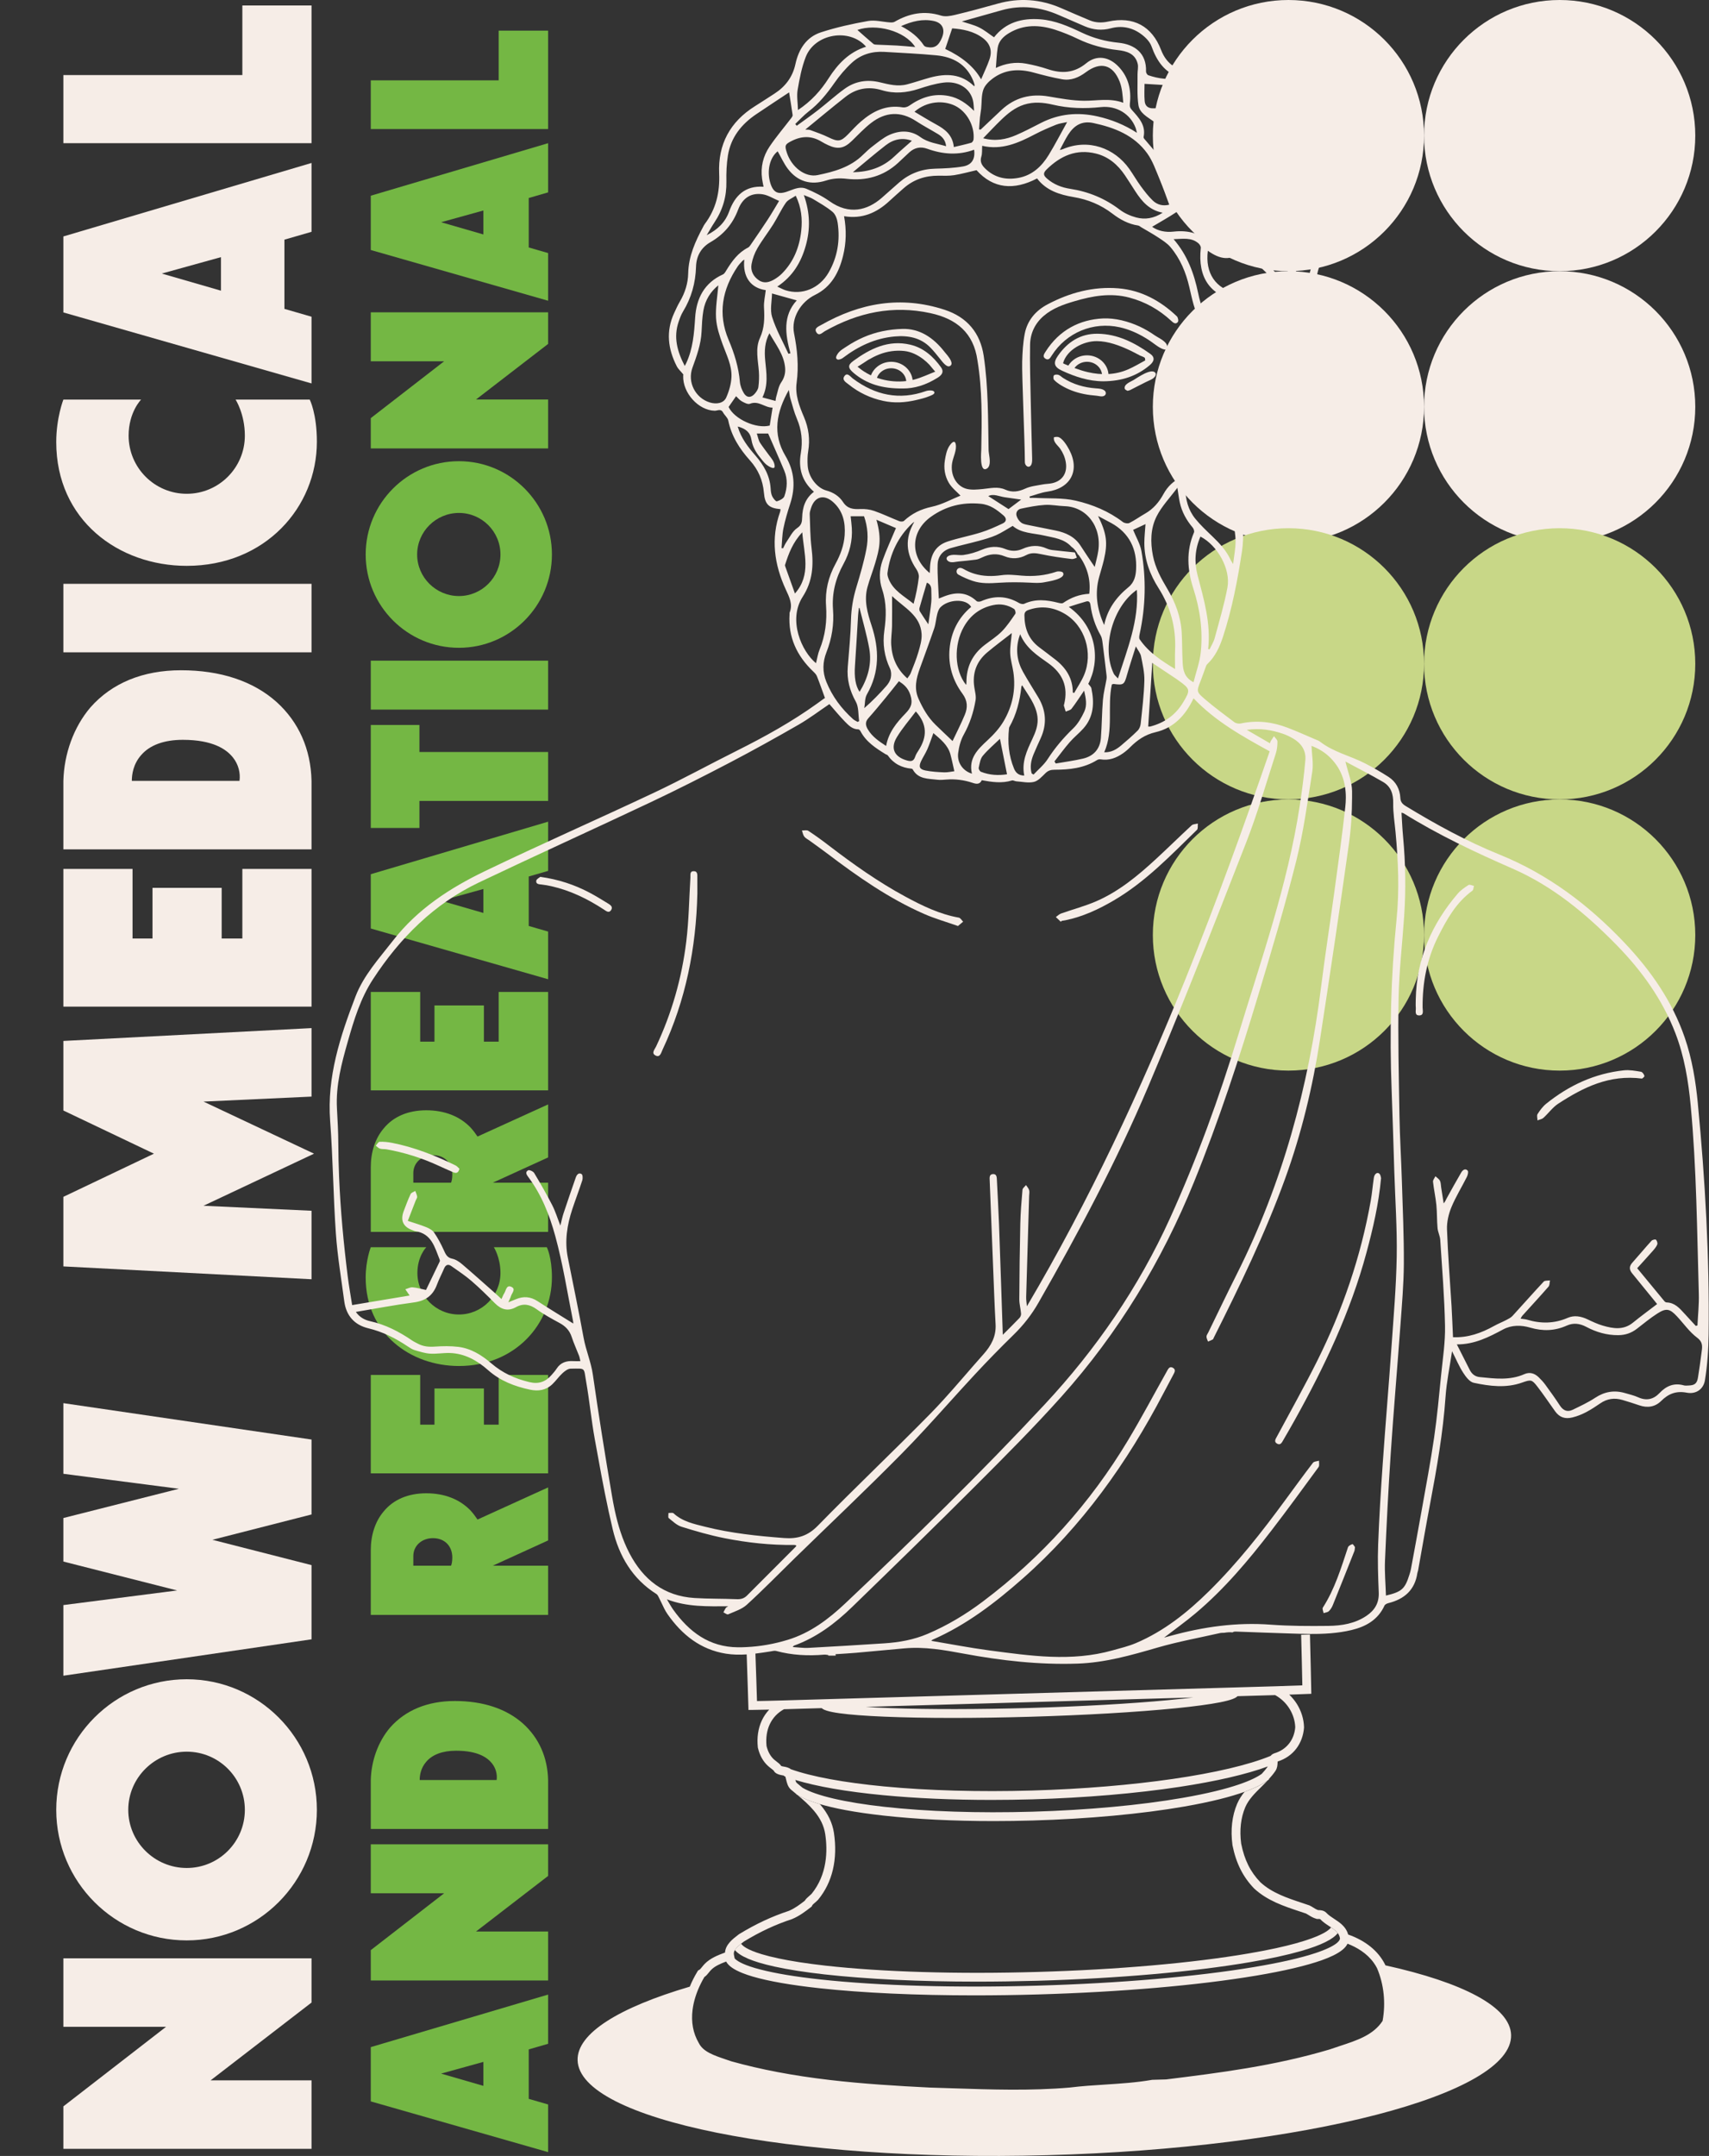 <?xml version="1.0" encoding="UTF-8"?> <svg xmlns="http://www.w3.org/2000/svg" width="928" height="1170" viewBox="0 0 928 1170" fill="none"><rect x="0" y="0" width="928" height="1170" fill="#333333" stroke="none"/><g clip-path="url(#clip0_9_132)"><path d="M34.411 1143.09L90.169 1099.91H34.411L34.411 1062.74H169.161V1086.75L114.37 1128.96H169.161V1166.13H34.411V1143.09ZM172.065 982.16C172.065 1021.27 140.313 1053.02 101.399 1053.02C62.29 1053.02 30.539 1021.27 30.539 982.16C30.539 943.052 62.29 911.3 101.399 911.3C140.313 911.3 172.065 943.052 172.065 982.16ZM101.399 1013.72C118.823 1013.72 132.956 999.585 132.956 982.16C132.956 964.736 118.823 950.602 101.399 950.602C83.974 950.602 69.647 964.736 69.647 982.16C69.647 999.585 83.974 1013.72 101.399 1013.72ZM115.338 835.617L169.161 849.363V889.633L34.411 909.381L34.411 871.047L96.171 863.109L34.411 847.427L34.411 823.807L97.139 807.932L34.411 799.8L34.411 761.466L169.161 781.214L169.161 821.871L115.338 835.617ZM170.516 626.08L110.498 654.346L169.161 657.057V694.229L34.411 687.259L34.411 649.506L83.587 626.08L34.411 602.654L34.411 564.9L169.161 557.931L169.161 595.103L110.498 597.813L170.516 626.08ZM131.601 509.308V471.555H169.161V546.287H34.411L34.411 471.555H71.971L71.971 509.308H82.812L82.812 481.816H120.372V509.308H131.601ZM34.411 423.754C34.798 409.04 40.026 394.52 49.125 383.872C60.741 370.706 77.585 363.737 98.301 363.737C119.598 363.737 137.409 369.545 150.187 380.967C162.191 391.809 168.773 406.523 169.161 423.754V460.927H34.411V423.754ZM71.583 423.754H130.052C130.633 419.495 129.471 414.848 126.567 411.17C123.082 406.717 115.725 401.49 99.269 401.49C89.008 401.49 81.264 404.394 76.617 409.815C72.358 414.655 71.583 420.269 71.583 423.754ZM169.161 316.84L169.161 354.012H34.411V316.84H169.161ZM172.065 239.703C172.065 275.327 143.992 307.078 101.399 307.078C64.42 307.078 30.539 282.297 30.539 239.897C30.539 226.732 34.411 216.858 34.411 216.858H76.617C76.617 216.858 69.841 223.634 69.841 236.412C69.841 253.837 83.974 267.97 101.399 267.97C118.823 267.97 132.956 253.837 132.956 236.412C132.956 224.602 127.923 216.858 127.923 216.858H168.193C168.193 216.858 172.065 224.409 172.065 239.703ZM154.447 130.059V167.619L169.161 171.878V208.082L34.411 169.555V128.317L169.161 88.434V125.8L154.447 130.059ZM87.846 148.452L119.985 157.745V139.546L87.846 148.452ZM169.161 77.701H34.411L34.411 40.722H131.601V2.969H169.161V77.701Z" fill="#F6EDE7"></path><path d="M287.108 1112.17V1139.01L297.623 1142.05V1167.92L201.335 1140.39V1110.93L297.623 1082.43V1109.13L287.108 1112.17ZM239.518 1125.31L262.483 1131.96V1118.95L239.518 1125.31ZM201.335 1058.3L241.178 1027.44H201.335L201.335 1000.88H297.623V1018.04L258.471 1048.2H297.623V1074.76H201.335V1058.3ZM201.335 965.989C201.611 955.475 205.347 945.099 211.849 937.49C220.149 928.082 232.185 923.102 246.988 923.102C262.206 923.102 274.934 927.252 284.065 935.415C292.642 943.162 297.346 953.676 297.623 965.989V992.551H201.335V965.989ZM227.897 965.989H269.677C270.092 962.945 269.262 959.625 267.187 956.996C264.696 953.814 259.439 950.079 247.68 950.079C240.348 950.079 234.814 952.154 231.494 956.028C228.45 959.487 227.897 963.499 227.897 965.989ZM231.494 810.378C241.455 810.378 249.755 813.698 255.566 819.785C256.949 821.307 258.194 822.967 259.301 824.627L297.623 807.196L297.623 835.972L267.602 849.668H297.623V876.368H201.335V841.229C201.335 833.205 203.686 825.734 208.252 820.339C213.509 813.836 221.533 810.378 231.494 810.378ZM245.605 845.241C245.605 839.015 241.455 834.727 235.091 834.727C229.003 834.727 224.438 838.877 224.438 844.411V849.668H244.913C245.19 849.114 245.605 847.593 245.605 845.241ZM270.784 773.141V746.164H297.623V799.565H201.335V746.164H228.173V773.141H235.921V753.496H262.76V773.141H270.784ZM299.698 693.16C299.698 718.615 279.638 741.304 249.202 741.304C222.778 741.304 198.568 723.596 198.568 693.298C198.568 683.891 201.335 676.835 201.335 676.835H231.494C231.494 676.835 226.652 681.677 226.652 690.808C226.652 703.259 236.751 713.358 249.202 713.358C261.653 713.358 271.752 703.259 271.752 690.808C271.752 682.369 268.155 676.835 268.155 676.835H296.931C296.931 676.835 299.698 682.231 299.698 693.16ZM231.494 602.531C241.455 602.531 249.755 605.851 255.566 611.938C256.949 613.46 258.194 615.12 259.301 616.78L297.623 599.349V628.125L267.602 641.821H297.623V668.521H201.335V633.382C201.335 625.358 203.686 617.887 208.252 612.492C213.509 605.989 221.533 602.531 231.494 602.531ZM245.605 637.394C245.605 631.168 241.455 626.88 235.091 626.88C229.003 626.88 224.438 631.03 224.438 636.564V641.821H244.913C245.19 641.267 245.605 639.746 245.605 637.394ZM270.784 565.294V538.317H297.623L297.623 591.718H201.335V538.317H228.173V565.294H235.921V545.649H262.76V565.294H270.784ZM287.108 475.661V502.5L297.623 505.544V531.414L201.335 503.883V474.416L297.623 445.917V472.617L287.108 475.661ZM239.518 488.804L262.483 495.444V482.44L239.518 488.804ZM227.758 408.099H297.623V434.661H227.758V449.326H201.335V393.434H227.758V408.099ZM297.623 358.525V385.087H201.335V358.525H297.623ZM299.698 300.915C299.698 328.861 277.009 351.549 249.202 351.549C221.256 351.549 198.568 328.861 198.568 300.915C198.568 272.97 221.256 250.281 249.202 250.281C277.009 250.281 299.698 272.97 299.698 300.915ZM249.202 323.465C261.653 323.465 271.752 313.366 271.752 300.915C271.752 288.464 261.653 278.365 249.202 278.365C236.751 278.365 226.513 288.464 226.513 300.915C226.513 313.366 236.751 323.465 249.202 323.465ZM201.335 226.907L241.178 196.056H201.335V169.494H297.623V186.649L258.471 216.808H297.623V243.37H201.335V226.907ZM287.108 107.453V134.292L297.623 137.335V163.206L201.335 135.675V106.208L297.623 77.709V104.409L287.108 107.453ZM239.518 120.596L262.483 127.236V114.232L239.518 120.596ZM297.623 70.039H201.335L201.335 43.615H270.784V16.638H297.623V70.039Z" fill="#74B744"></path><path d="M699.637 147.171C740.306 147.171 773.274 114.226 773.274 73.586C773.274 32.945 740.306 0 699.637 0C658.968 0 626 32.945 626 73.586C626 114.226 658.968 147.171 699.637 147.171Z" fill="#F6EDE7"></path><path d="M846.911 147.171C887.58 147.171 920.548 114.226 920.548 73.586C920.548 32.945 887.58 0 846.911 0C806.242 0 773.274 32.945 773.274 73.586C773.274 114.226 806.242 147.171 846.911 147.171Z" fill="#F6EDE7"></path><path d="M699.637 294.343C740.306 294.343 773.274 261.397 773.274 220.757C773.274 180.117 740.306 147.171 699.637 147.171C658.968 147.171 626 180.117 626 220.757C626 261.397 658.968 294.343 699.637 294.343Z" fill="#F6EDE7"></path><path d="M846.911 294.343C887.58 294.343 920.548 261.397 920.548 220.757C920.548 180.117 887.58 147.171 846.911 147.171C806.242 147.171 773.274 180.117 773.274 220.757C773.274 261.397 806.242 294.343 846.911 294.343Z" fill="#F6EDE7"></path><path d="M699.637 433.829C740.306 433.829 773.274 400.883 773.274 360.243C773.274 319.603 740.306 286.657 699.637 286.657C658.968 286.657 626 319.603 626 360.243C626 400.883 658.968 433.829 699.637 433.829Z" fill="#C8D787"></path><path d="M846.911 433.829C887.58 433.829 920.548 400.883 920.548 360.243C920.548 319.603 887.58 286.657 846.911 286.657C806.242 286.657 773.274 319.603 773.274 360.243C773.274 400.883 806.242 433.829 846.911 433.829Z" fill="#C8D787"></path><path d="M699.637 581C740.306 581 773.274 548.055 773.274 507.414C773.274 466.774 740.306 433.829 699.637 433.829C658.968 433.829 626 466.774 626 507.414C626 548.055 658.968 581 699.637 581Z" fill="#C8D787"></path><path d="M846.911 581C887.58 581 920.548 548.055 920.548 507.414C920.548 466.774 887.58 433.829 846.911 433.829C806.242 433.829 773.274 466.774 773.274 507.414C773.274 548.055 806.242 581 846.911 581Z" fill="#C8D787"></path><path d="M495.63 207.438H492.125C492.125 203.255 488.456 199.843 483.946 199.843C479.997 199.843 476.608 202.46 475.896 206.071L472.46 205.393C473.489 200.147 478.326 196.338 483.946 196.338C490.384 196.338 495.63 201.315 495.63 207.438Z" fill="#F6EDE7"></path><path d="M601.954 203.934H598.449C598.449 199.751 594.781 196.339 590.27 196.339C586.321 196.339 582.933 198.956 582.22 202.567L578.785 201.889C579.813 196.643 584.65 192.834 590.27 192.834C596.708 192.834 601.954 197.811 601.954 203.934Z" fill="#F6EDE7"></path><path d="M571.611 298.529C570.501 298.388 569.356 298.108 568.339 297.652C563.923 295.654 559.565 295.923 555.242 297.863C552.122 299.265 549.026 299.206 545.918 297.944C541.653 296.215 537.529 296.496 533.311 298.271C530.051 299.65 526.639 300.725 523.122 301.192C520.622 301.531 517.023 300.41 514.768 301.87C513.378 302.77 514.021 304.23 515.423 304.826C516.953 305.481 518.893 304.861 520.458 304.721C523.601 304.452 526.733 304.09 529.864 303.705C531.044 303.564 532.224 303.027 533.322 302.501C537.33 300.585 541.291 300.141 545.567 301.905C549.481 303.518 553.536 303.237 557.333 301.204C559.927 299.825 562.451 300.129 565.243 300.725C570.735 301.894 576.308 302.7 581.893 303.366C582.757 303.471 583.68 303.085 584.732 302.63L583.669 299.802C579.638 299.381 575.618 298.996 571.599 298.517L571.611 298.529Z" fill="#F6EDE7"></path><path d="M573.691 310.236C567.51 312.35 561.236 312.935 554.763 312.385C551.117 312.07 547.367 311.626 543.791 312.152C538.896 312.864 533.813 312.806 529.058 311.346C527.446 310.855 525.88 310.212 524.384 309.429C523.321 308.868 521.954 307.852 520.681 308.308C519.068 308.88 519.021 311.053 520.388 311.825C522.842 313.192 525.448 314.325 528.112 315.225C532.809 316.825 537.763 316.568 542.635 316.241C548.115 315.867 553.664 315.937 559.156 316.194C561.89 316.323 564.46 316.533 567.183 315.972C569.005 315.598 579.007 314.231 577.231 310.796C576.892 310.142 574.731 309.885 573.679 310.247L573.691 310.236Z" fill="#F6EDE7"></path><path d="M921.955 598.935C920.775 586.713 918.824 574.655 914.793 562.995C907.993 543.284 896.332 526.634 882.148 511.655C862.729 491.162 840.646 474.43 814.217 463.751C796.446 456.565 779.644 447.382 763.275 437.404C761.534 436.34 760.506 435.195 760.401 433.034C760.144 428.232 758.041 424.236 753.998 421.619C749.885 418.966 745.621 416.524 741.274 414.293C733.212 410.157 724.087 408.182 716.761 402.469C716.037 401.908 715.09 401.604 714.226 401.242C709.202 399.104 704.224 396.849 699.13 394.909C690.951 391.801 682.55 390.703 673.869 392.596C672.748 392.841 671.17 392.596 670.271 391.93C664.837 387.864 659.381 383.798 654.228 379.393C649.543 375.385 649.718 375.198 652.032 369.309C652.967 366.938 653.761 364.519 654.649 362.136C654.871 361.528 655.093 360.839 655.549 360.418C659.883 356.329 662.29 351.082 664.078 345.614C669.067 330.355 672.07 314.617 674.465 298.773C675.587 291.296 674.418 283.572 676.919 276.176C677.573 274.272 677.106 271.853 676.708 269.75C676.159 266.923 675.178 264.189 674.395 261.42C680.821 260.216 683.602 257.447 684.7 250.846C685.051 248.719 685.308 246.499 685.109 244.373C684.502 237.853 686.149 231.871 688.72 225.982C689.35 224.557 690.028 224.253 691.454 224.405C693.498 224.627 695.625 224.942 697.611 224.615C711.947 222.22 719.892 206.201 713.291 193.267C712.882 192.449 712.45 191.257 712.753 190.533C715.733 183.347 716.34 175.823 715.242 168.31C713.98 159.582 713.688 151.228 717.088 142.757C719.811 136.004 718.362 129.157 714.6 122.953C709.961 115.311 705.182 107.752 700.474 100.146C700.076 99.503 699.667 98.837 699.469 98.124C698.207 93.544 696.501 89.011 695.882 84.337C695.017 77.748 692.178 72.279 687.995 67.419C683.754 62.512 681.078 57.055 679.828 50.629C678.309 42.812 673.051 38.267 665.013 37.858C659.626 37.578 654.182 38.174 648.784 38.571C640.091 39.225 633.583 35.23 630.475 27.109C625.521 14.175 615.449 8.73 601.756 11.698C598.321 12.446 594.991 12.387 591.766 11.055C586.543 8.894 581.367 6.639 576.179 4.384C564.939 -0.488 553.454 -1.33 541.63 2.012C533.93 4.185 526.195 6.253 518.414 8.123C516.007 8.695 513.191 9.163 510.936 8.45C501.916 5.622 493.691 7.235 485.745 11.838C485.044 12.235 484.016 12.2 483.152 12.154C479.226 11.885 475.148 10.728 471.386 11.394C462.763 12.925 454.14 14.829 445.821 17.528C437.794 20.122 433.658 26.805 431.917 34.797C430.375 41.889 426.403 47.065 420.42 50.898C416.927 53.129 413.468 55.431 409.951 57.628C396.433 66.075 389.808 78.332 390.509 94.175C390.942 104.305 388.827 113.442 382.693 121.574C382.354 122.018 382.097 122.544 381.84 123.035C377.575 130.956 373.895 139.03 373.696 148.319C373.591 153.752 371.967 158.881 369.186 163.625C368.006 165.646 367.025 167.808 366.043 169.946C361.521 179.807 362.69 189.423 367.504 198.782C368.263 200.277 369.63 201.457 371.044 203.187C371.02 203.28 370.985 203.619 370.974 203.958C370.658 213.235 379.281 222.722 388.079 222.898C389.598 222.921 391.421 221.612 392.612 223.821C393.442 225.363 395.148 226.648 395.463 228.237C397.169 236.696 401.609 243.602 407.217 249.841C411.751 254.888 414.228 260.625 414.812 267.402C415.349 273.816 417.546 275.768 423.82 276.317C423.762 276.784 423.785 277.263 423.633 277.695C418.422 292.242 420.397 306.309 426.718 319.98C428.587 324.034 430.609 327.89 428.774 332.482C428.681 332.727 428.763 333.042 428.739 333.323C427.921 345.79 432.689 355.931 441.568 364.391C442.363 365.15 443.216 366.003 443.601 366.984C445.097 370.735 446.406 374.544 447.959 378.797C447.936 378.809 447.539 379.019 447.177 379.288C446.032 380.105 444.898 380.958 443.742 381.788C430.001 391.673 415.244 399.84 400.125 407.399C385.123 414.889 370.401 422.986 355.247 430.136C324.74 444.519 293.836 458.073 263.446 472.689C244.401 481.85 226.735 493.288 213.462 510.37C205.938 520.056 197.478 529.205 193.027 540.807C184.696 562.516 177.487 584.435 179.275 608.352C180.034 618.517 180.455 628.694 180.864 638.882C181.273 649.071 181.67 659.247 182.383 669.412C183.247 681.716 185.315 693.949 186.939 706.194C187.968 713.975 192.466 719.034 199.967 720.834C207.819 722.715 214.771 726.22 221.384 730.66C222.564 731.443 223.791 732.272 225.111 732.669C227.868 733.487 230.684 734.41 233.523 734.597C237.075 734.831 240.674 734.142 244.249 734.247C252.393 734.504 259.17 738.348 265.023 743.536C271.637 749.401 279.383 752.357 287.784 754.145C292.305 755.114 296.477 754.472 299.912 751.212C301.886 749.343 303.452 747.029 305.45 745.195C306.677 744.073 308.359 742.764 309.855 742.753C318.186 742.671 316.912 741.947 318.267 749.693C320.09 760.092 321.095 770.642 322.976 781.029C325.348 794.127 327.696 807.237 330.512 820.241C331.201 823.442 331.926 826.632 332.685 829.822C336.12 844.333 343.329 856.8 356.451 865.049C357.152 865.493 357.537 866.509 357.958 867.316C358.332 868.04 358.694 868.788 359.044 869.536C360.108 871.767 361.112 874.034 362.515 876.032C370.319 887.167 380.368 895.205 394.19 897.425C397.964 898.021 401.714 898.068 405.453 897.822C405.839 908.034 406.341 925.443 406.353 925.619L406.423 927.967L408.771 927.944C408.771 927.944 412.125 927.909 417.686 927.78C416.039 929.521 414.683 931.519 413.655 933.727C411.681 937.969 410.933 942.981 411.505 948.215V948.367L411.552 948.508C412.51 952.585 414.345 955.88 417.009 958.322C417.64 958.895 418.247 959.35 418.773 959.759C419.521 960.32 420.105 960.764 420.374 961.243L420.561 961.582L420.853 961.851C422.021 962.914 423.575 963.194 424.825 963.428C425.094 963.475 425.456 963.545 425.772 963.615L425.69 963.825C425.935 963.919 426.192 964.024 426.449 964.117C426.601 964.596 426.73 965.134 426.858 965.695C427.291 967.541 427.793 969.621 429.359 971.058L429.44 971.139C429.919 971.537 430.41 971.934 430.889 972.343C431.403 972.764 431.906 973.184 432.42 973.616L432.361 973.698C432.548 973.827 432.759 973.944 432.969 974.072C435.446 975.579 439.255 977.309 445.132 979.038C452.703 981.269 463.709 983.501 479.67 985.277C497.418 987.252 517.841 988.268 539.609 988.268C546.549 988.268 553.618 988.163 560.78 987.953C590.668 987.1 619.854 984.412 642.988 980.393C658.061 977.764 668.518 974.995 675.785 972.39C682.036 970.135 685.904 968.02 688.311 966.232C688.603 966.01 688.871 965.8 689.117 965.601L689.012 965.473C690.285 964.082 691.5 962.61 692.599 960.998L692.622 960.951C693.603 959.432 693.674 957.843 693.732 956.698V956.511C693.732 956.313 693.767 956.102 693.779 955.939C697.95 954.618 701.478 952.176 703.979 948.846C706.351 945.668 707.776 941.766 708.092 937.56V937.443V937.314C707.975 932.909 706.619 928.54 704.201 924.684C703.021 922.826 701.63 921.132 700.065 919.648C705.474 919.473 709.657 919.298 709.716 919.286L712.052 919.193L712.006 916.856C711.994 916.669 711.632 897.822 711.316 887.015L706.538 887.155C706.783 895.673 707.063 909.203 707.18 914.612C704.131 914.729 698.534 914.94 692.902 915.103L668.67 915.804L449.221 922.102L424.989 922.803C418.621 922.99 413.737 923.083 411.05 923.13C410.898 917.931 410.512 905.359 410.197 897.378C410.197 896.993 410.162 896.619 410.15 896.257C410.162 896.619 410.185 896.993 410.197 897.378C412.931 897.051 415.665 896.619 418.387 896.198C419.404 896.035 420.514 895.696 421.437 895.941C430.025 898.266 438.729 898.699 447.539 897.951C448.252 897.893 448.988 898.08 449.735 898.15C449.747 898.255 449.759 898.36 449.77 898.465H453.801C453.766 898.22 453.731 897.963 453.696 897.706C457.529 897.449 461.151 897.262 464.773 896.946C473.594 896.175 482.404 895.322 491.214 894.528C502.056 893.558 512.654 895.427 523.228 897.39C543.686 901.199 564.262 903.524 585.129 902.812C600.085 902.309 614.269 898.255 628.512 894.119C639.717 890.871 651.249 888.779 662.641 886.197C663.167 886.08 663.739 886.127 664.779 886.08C666.275 885.835 667.829 885.683 669.301 885.881C669.686 885.543 670.259 885.391 671.135 885.426C681.218 885.835 691.302 886.15 701.385 886.489C704.703 886.594 708.01 886.699 711.316 886.711C718.864 886.769 726.377 886.372 733.785 884.62C741.566 882.785 748.226 879.128 751.778 871.347C752.07 870.692 753.122 870.178 753.928 869.98C762.586 867.818 768.287 862.852 769.643 853.669C769.713 853.201 769.947 852.769 770.028 852.313C772.213 840.15 774.293 827.976 776.595 815.848C780.228 796.651 783.593 777.442 784.949 757.907C785.498 749.927 787.18 742.017 788.477 733.289C790.721 737.705 792.321 741.561 794.553 745.008C795.967 747.193 798.035 749.95 800.243 750.417C808.913 752.264 817.769 753.409 826.485 750.312C831.311 748.606 831.79 748.56 834.886 752.567C838.228 756.902 841.254 761.459 844.455 765.91C846.804 769.182 849.83 770.21 853.849 769.217C859.504 767.838 864.248 764.812 868.91 761.611C872.707 758.994 876.703 758.456 881.014 759.741C884.087 760.653 887.137 761.611 890.163 762.651C894.591 764.169 898.727 763.539 901.999 760.302C905.971 756.353 910.143 754.682 915.926 755.78C921.137 756.773 925.028 753.701 925.787 749.074C927.154 740.766 927.692 732.307 927.797 723.79C928.299 682.44 925.916 640.086 921.943 598.935H921.955ZM685.109 962.657C685.109 962.657 685.109 962.657 685.097 962.669C680.809 965.718 669.838 970.871 642.171 975.673C619.258 979.657 590.305 982.321 560.651 983.174C531.196 984.027 503.377 983.104 480.207 980.533C458.826 978.15 443.134 974.493 435.796 970.193C435.177 969.679 434.558 969.165 433.95 968.662C433.495 968.277 433.027 967.891 432.572 967.506C432.291 967.225 432.069 966.629 431.871 965.952C443.449 969.492 459.725 972.32 479.541 974.212C497.359 975.918 517.339 976.783 538.242 976.783C545.602 976.783 553.08 976.678 560.616 976.467C589.172 975.638 616.805 973.301 640.523 969.702C660.514 966.665 676.895 962.867 688.439 958.614C687.446 960.04 686.313 961.372 685.121 962.657H685.109ZM647.989 921.179C644.215 921.646 639.74 922.125 634.471 922.628C613.919 924.567 587.174 926.074 559.179 926.881C531.196 927.675 504.416 927.71 483.783 926.962C478.455 926.764 473.945 926.542 470.124 926.285L647.989 921.179ZM425.713 927.57L446.16 926.974C447.095 927.78 448.333 928.166 448.964 928.364C450.588 928.879 452.867 929.334 455.905 929.755C461.63 930.549 469.773 931.169 480.125 931.601C490.933 932.057 503.54 932.29 517.269 932.29C530.998 932.29 544.679 932.08 559.319 931.659C589.207 930.795 617.284 929.159 638.385 927.056C648.69 926.028 656.799 924.929 662.466 923.819C665.468 923.223 667.712 922.639 669.312 922.032C669.932 921.798 671.135 921.331 672.023 920.489L692.4 919.905C695.566 921.634 698.242 924.158 700.158 927.219C702.109 930.327 703.196 933.821 703.325 937.338C702.764 944.266 698.546 949.548 692.026 951.475L691.909 951.522C691.021 951.838 690.402 952.317 689.981 952.877C666.041 962.762 615.66 970.088 560.476 971.689C531.722 972.507 503.891 971.735 479.985 969.457C458.125 967.366 440.727 964.152 429.429 960.121C428.284 959.198 426.788 958.918 425.678 958.719C425.246 958.638 424.568 958.521 424.229 958.392C423.505 957.329 422.57 956.628 421.659 955.939C421.18 955.588 420.701 955.214 420.233 954.794C418.329 953.041 416.985 950.611 416.237 947.549C415.326 938.623 418.761 931.367 425.713 927.57ZM652.032 353.91C651.471 359.343 649.496 364.636 648.094 370.233C643.07 367.662 642.428 363.69 642.194 359.694C641.867 354.237 641.984 348.757 641.68 343.289C641.189 334.737 638.256 326.932 633.91 319.618C630.533 313.939 627.332 308.179 626.047 301.566C624.61 294.252 624.726 286.809 628.033 280.243C630.79 274.763 635.277 270.136 639.32 264.703C639.822 267.752 640.114 270.218 640.628 272.636C641.75 277.824 644.25 282.299 647.662 286.33C648.199 286.961 648.632 288.269 648.351 288.935C644.028 299.03 644.706 309.184 647.978 319.337C651.611 330.612 653.259 342.156 652.032 353.91ZM556.176 420.883C553.022 420.848 551.515 419.27 550.603 417.05C547.741 410.087 547.098 402.843 547.893 395.412C547.916 395.131 547.939 394.827 548.068 394.594C551.959 387.758 553.793 380.316 554.634 372.581C554.658 372.417 554.809 372.277 555.043 371.903C558.361 377.348 562.427 382.244 563.327 388.775C563.935 393.308 562.334 397.316 560.476 401.254C557.579 407.411 554.669 413.557 556.176 420.883ZM544.948 391.427C542.705 395.248 539.55 398.671 536.267 401.709C530.927 406.663 525.821 411.489 527.761 419.854C522.842 418.394 519.606 413.802 520.295 408.638C520.739 405.249 521.639 401.697 523.286 398.741C526.593 392.818 528.649 386.543 529.747 379.965C530.121 377.734 529.408 375.303 529.058 372.978C527.89 365.349 530.215 358.969 536.092 354.027C540.403 350.405 544.936 347.063 549.423 343.558C549.096 347.285 548.407 350.931 548.547 354.553C548.687 357.988 549.774 361.376 550.276 364.811C551.666 374.31 549.75 383.284 544.948 391.427ZM546.818 420.193C542.284 420.894 537.4 420.719 532.68 418.838C532.049 418.593 531.313 417.296 531.453 416.676C531.956 414.433 532.271 411.839 533.638 410.192C536.431 406.827 539.854 403.976 542.985 400.95C544.282 407.458 545.521 413.685 546.818 420.193ZM470.732 376.834C477.684 364.718 477.485 352.286 473.267 339.457C471.047 332.715 469.072 325.845 471.024 318.683C472.227 314.243 473.968 309.943 475.253 305.527C477.391 298.166 478.992 292.861 475.896 282.054C479.857 283.748 483.479 285.29 486.505 286.587C484.016 292.522 481.329 298.294 479.191 304.253C477.368 309.324 477.321 314.734 479.015 319.84C481.481 327.235 481.271 334.643 480.207 342.179C479.179 349.353 480.172 356.212 483.292 362.813C483.981 364.274 484.04 366.283 483.701 367.884C483.362 369.461 482.369 371.05 481.282 372.289C477.625 376.413 473.804 380.386 469.318 384.288C469.75 381.788 469.54 378.914 470.732 376.834ZM466.759 375.444C464.551 372.219 463.815 367.417 464.247 361.423C464.901 352.239 465.38 343.032 465.953 333.825C466.035 332.528 466.233 331.231 466.385 329.934C466.502 329.934 466.619 329.934 466.736 329.911C468.512 337.167 470.615 344.364 471.97 351.702C473.547 360.208 471.269 368.106 466.759 375.444ZM436.568 226.333C434.032 220.409 431.684 214.286 432.572 207.743C433.81 198.642 432.957 189.82 431.17 180.859C429.51 172.551 434.815 163.823 442.526 160.061C451.43 155.726 455.577 147.875 457.809 138.75C459.515 131.798 459.69 124.764 458.335 117.333C468.149 118.957 475.989 115.522 482.836 109.189C485.407 106.829 488.024 104.516 490.641 102.202C496.062 97.423 502.43 95.297 509.616 95.344C512.443 95.367 515.318 95.496 518.098 95.063C522.024 94.444 525.868 93.357 530.261 92.353C539.328 102.471 550.58 103.406 563.14 96.839C568.082 103.394 575.362 105.661 582.98 106.946C590.784 108.254 597.748 111.129 604.046 115.942C608.17 119.109 612.739 121.609 618.031 122.392C618.616 122.474 619.13 123 619.667 123.315C622.787 125.173 625.977 126.914 629.003 128.923C631.316 130.454 633.781 131.996 635.546 134.076C640.885 140.385 643.982 147.851 645.828 155.878C646.552 158.998 647.241 162.141 648.106 165.225C649.73 170.927 652.359 176.08 657.033 180.111C656.554 180.543 656.296 180.8 656.028 181.022C649.169 186.595 649.648 195.44 657.231 200.079C658.984 201.154 659.638 202.252 659.813 204.192C660.105 207.264 661.274 209.998 663.692 212.148C664.242 212.639 664.557 213.784 664.464 214.567C663.342 223.926 661.215 232.876 655.116 240.54C652.756 243.508 651.121 247.107 649.438 250.565C647.65 254.246 645.442 257.295 641.54 259.013C637.275 260.882 634.027 264.002 631.772 268.115C629.377 272.496 626.269 276.188 621.84 278.7C618.943 280.348 616.244 282.322 613.276 283.806C612.365 284.25 610.565 283.935 609.712 283.28C602.059 277.438 593.261 273.805 584.136 271.702C577.079 270.066 569.52 270.615 562.194 270.206C561.201 270.159 560.207 270.206 559.214 270.206L559.016 269.458C562.229 268.547 565.407 267.273 568.69 266.818C581.355 265.065 586.578 255.344 580.573 244.022C579.498 242.001 576.787 237.397 574.287 237.105C573.621 237.035 572.966 237.152 572.312 237.269C571.775 239.944 574.38 241.615 575.724 243.555C577.231 245.728 578.283 248.205 578.727 250.822C579.708 256.582 576.997 260.964 571.342 262.226C569.601 262.623 567.767 262.576 566.014 262.927C562.906 263.546 559.6 263.827 556.784 265.135C553.08 266.853 549.552 267.378 545.918 265.731C541.747 263.85 537.646 265.03 533.475 265.404C530.694 265.661 527.749 265.965 525.085 265.345C519.36 264.002 515.925 257.821 517.012 251.255C517.538 248.053 519.664 244.268 518.951 240.984C518.367 238.332 516.357 240.669 515.481 242.048C514.009 244.349 513.495 247.224 513.074 249.829C512.385 254.024 513.016 258.253 515.177 261.957C516.848 264.82 519.711 266.993 521.557 268.967C516.837 270.86 511.567 273.828 505.912 275.031C500 276.305 495.139 278.689 490.828 282.696C490.349 283.14 489.052 283.117 488.328 282.836C483.771 281.037 479.343 278.887 474.727 277.286C472.344 276.457 469.622 276.118 467.086 276.247C463.289 276.422 460.146 276.095 457.797 272.484C455.706 269.271 452.551 267.227 448.696 266.187C443.473 264.773 438.963 258.721 438.577 252.75C438.402 250.121 438.437 247.422 438.858 244.852C439.909 238.414 439.126 232.315 436.568 226.333ZM429.218 191.748C428.844 191.818 428.482 191.9 428.108 191.97C425.082 185.357 421.437 178.942 419.264 172.049C418.013 168.088 419.147 163.368 419.205 159.267C423.996 160.61 428.097 161.755 432.642 163.017C424.977 171.383 426.379 181.478 429.218 191.748ZM412.078 201.598C412.277 204.402 412.171 207.253 411.809 210.033C411.646 211.307 410.734 212.627 409.846 213.656C407.825 216.004 405.441 215.934 403.876 213.305C402.801 211.506 401.96 209.332 401.773 207.264C401.083 199.273 398.77 191.818 395.65 184.469C389.645 170.308 392.157 157.012 400.593 144.556C401.329 143.47 402.298 142.535 403.186 141.565C403.408 141.32 403.747 141.168 404.156 140.899C403.186 150.445 407.813 156.357 415.817 157.456C415.466 160.599 414.683 163.788 414.859 166.908C415.174 172.598 415.163 177.938 412.65 183.417C410.033 189.131 411.634 195.499 412.078 201.598ZM515.224 52.101C507.221 50.489 500.187 52.791 493.667 57.394C492.744 58.037 491.295 58.446 490.209 58.27C481.212 56.751 473.968 60.327 467.472 65.958C464.983 68.108 462.763 70.585 460.45 72.945C456.594 76.883 455.005 77.023 449.992 74.57C446.814 73.016 443.438 71.835 440.108 70.62C439.185 70.281 438.086 70.398 437.269 70.328C444.478 64.451 451.698 58.376 459.118 52.557C464.983 47.965 471.573 46.75 478.84 48.947C485.535 50.98 492.195 50.407 498.843 48.234C503.213 46.797 507.688 45.43 512.221 44.845C520.202 43.817 526.558 47.743 528.263 54.228C528.766 56.132 528.719 58.188 528.918 60.163C524.828 56.144 520.61 53.176 515.224 52.101ZM528.649 75.621C528.591 76.299 527.971 77.303 527.411 77.467C524.384 78.343 521.288 78.998 517.946 79.804C517.257 73.202 513.109 70.129 508.307 67.512C504.346 65.351 500.514 62.967 496.565 60.642C503.447 54.707 512.373 54.391 518.542 57.371C524.934 60.467 529.327 68.295 528.649 75.621ZM445.962 76.801C447.165 77.537 448.427 78.192 449.7 78.776C454.958 81.206 458.335 80.563 462.518 76.521C465.976 73.191 469.259 69.615 473.045 66.706C480.815 60.712 488.994 60.198 497.418 65.701C501.273 68.225 505.375 70.375 509.324 72.758C511.649 74.16 513.378 76.03 513.752 79.348C508.798 77.888 503.972 77.455 499.731 74.359C494.52 70.562 488.479 70.679 482.778 73.284C479.658 74.71 476.936 77.035 474.155 79.126C472.204 80.598 470.381 82.269 468.64 83.987C461.782 90.752 452.913 93.194 443.952 95.028C437.175 96.418 429.826 90.67 427.279 82.9C425.959 78.869 426.251 78.308 430.071 76.404C435.458 73.716 440.727 73.658 445.962 76.801ZM495.163 76.404C491.996 79.231 488.713 82.001 485.594 84.945C479.343 90.857 471.865 93.334 463.125 93.451C469.248 88.403 474.985 83.461 480.955 78.834C485.278 75.481 490.197 74.511 495.163 76.404ZM427.886 91.722C433.156 98.58 440.318 100.625 448.532 97.984C452.247 96.781 455.834 96.57 459.819 97.038C470.171 98.241 479.681 95.682 487.58 88.473C489.671 86.569 491.681 84.571 493.784 82.666C496.612 80.096 499.871 79.418 503.493 80.727C511.918 83.776 520.388 84.396 528.953 81.253C529.63 86.183 527.773 89.478 522.982 90.32C517.993 91.196 512.864 91.406 507.781 91.535C500.385 91.722 493.948 94.163 488.374 98.919C485.068 101.746 481.901 104.714 478.607 107.542C471 114.085 461.139 116.819 450.413 109.177C446.546 106.432 442.188 104.282 437.806 102.424C434.885 101.197 431.824 102.284 428.809 103.476C423.505 105.567 420.21 105.532 418.317 99.433C416.237 92.715 418.025 85.424 422.29 82.117C424.124 85.307 425.643 88.789 427.886 91.722ZM436.497 105.859C438.682 106.782 440.201 107.226 441.51 108.021C445.12 110.217 448.882 112.285 452.096 114.996C453.626 116.27 454.549 118.793 454.853 120.896C456.255 130.396 454.771 139.521 449.957 147.886C444.957 156.568 435.493 160.353 426.554 157.526C425.176 157.093 423.89 156.346 422.068 155.528C430.469 149.99 434.967 142.372 437.502 133.433C440.038 124.495 439.944 115.592 436.497 105.859ZM426.73 110.03C427.863 108.406 430.13 107.565 432.093 106.21C435.189 112.624 435.761 118.863 435.084 125.196C434.137 134.041 430.994 142.021 424.615 148.447C423.423 149.639 422.033 150.679 420.584 151.544C417.885 153.156 414.976 154.044 412.078 152.104C409.005 150.036 407.451 146.882 408.105 143.318C408.643 140.327 409.776 137.301 411.307 134.672C413.912 130.197 417.137 126.096 419.895 121.703C422.29 117.894 424.171 113.722 426.73 110.03ZM415.513 195.627C415.034 190.615 415.209 185.684 417.803 180.847C421.262 187.051 425.748 192.484 426.332 199.67C426.554 202.521 425.912 205.033 424.159 207.58C422.64 209.8 422.29 212.814 421.449 215.49C421.285 215.992 421.273 216.541 421.11 217.581C418.714 216.939 416.53 216.355 414.006 215.677C417.324 208.9 416.144 202.252 415.513 195.627ZM618.172 57.02C618.803 61.378 623.067 63.493 626.421 65.9C630.72 68.973 632.672 73.191 632.251 78.32C632.052 80.75 630.989 83.111 630.23 85.774C626.97 81.942 624.131 78.635 621.315 75.294C621.104 75.037 620.917 74.605 620.988 74.312C622.308 67.991 618.394 63.89 614.713 59.789C613.673 58.633 613.358 57.826 613.533 56.202C614.374 48.666 612.762 41.773 607.329 36.106C602.176 30.743 595.551 29.645 589.85 34.318C583.283 39.693 576.542 40.067 568.959 37.531C565.138 36.246 561.189 35.276 557.228 34.54C551.409 33.453 545.789 34.458 540.765 36.865C541.081 33.138 541.198 29.516 541.747 25.952C542.308 22.26 544.89 19.76 547.928 17.949C555.943 13.135 564.472 13.404 573.025 16.161C577.219 17.528 581.344 19.211 585.316 21.127C592.198 24.433 599.384 26.35 606.943 27.179C611.804 27.717 616.407 29.072 617.774 34.599C618.218 36.398 617.669 38.419 617.693 40.347C617.763 45.909 617.377 51.552 618.172 57.02ZM665.959 208.608C664.569 207.405 664.113 205.115 662.968 202.801C670.539 203.046 676.662 201.364 681.335 196.153C685.857 191.094 687.259 184.983 686.722 178.276C686.99 178.195 687.259 178.113 687.528 178.043C688.1 178.592 688.836 179.048 689.245 179.702C694.153 187.857 695.531 203.222 683.427 210.477C677.211 214.205 670.726 212.732 665.959 208.608ZM676.405 216.763C675.493 219.416 674.687 221.776 673.869 224.136C673.659 224.089 673.449 224.054 673.238 224.008C672.736 221.484 672.245 218.96 671.708 216.249C673.121 216.401 674.395 216.541 676.405 216.763ZM667.244 242.807C664.242 240.248 663.284 235.984 664.429 232.467C665.807 228.225 666.847 223.879 668.167 219.042C670.259 227.384 668.249 235.061 667.244 242.807ZM659.451 176.944C654.053 172.142 651.997 165.728 650.595 159.021C648.398 148.459 644.811 138.551 637.275 129.8C642.322 129.636 646.914 128.736 650.758 132.043C651.424 132.615 652.125 133.725 652.044 134.508C650.279 150.702 657.091 160.528 672.584 163.555C675.4 164.092 676.895 164.957 677.223 168.006C677.585 171.336 679.057 174.316 681.768 176.536C682.165 176.863 682.597 177.377 682.656 177.856C684.21 189.084 677.48 198.618 666.684 198.688C663.879 198.7 660.655 197.543 658.353 195.908C653.668 192.613 654.112 187.18 658.809 183.931C662.875 181.127 663.038 180.123 659.451 176.944ZM596.007 63.178C585.305 60.759 575.069 61.705 565.243 66.718C560.803 68.984 556.375 71.321 551.795 73.308C546.292 75.679 540.555 76.801 533.86 75.025C537.354 71.438 540.415 68.143 543.651 65.024C547.262 61.553 551.117 58.387 556.013 56.81C561.236 55.127 566.517 55.583 571.669 56.798C580.327 58.843 588.985 59.053 597.783 58.118C606.312 57.207 613.86 61.881 616.676 69.464C616.933 70.141 617.05 70.877 617.354 72.069C610.495 67.653 603.485 64.872 596.007 63.178ZM622.974 83.262C625.942 87.375 627.636 92.446 629.645 97.19C631.55 101.676 633.115 106.315 634.903 111.07C631.667 111.923 628.465 111.234 625.977 108.839C623.558 106.502 621.467 103.779 619.469 101.057C617.249 98.019 615.379 94.724 613.206 91.64C605.214 80.376 591.077 75.072 577.208 80.914C576.869 81.054 576.507 81.124 575.478 81.416C577.138 78.343 578.376 75.703 579.93 73.249C583.096 68.237 587.268 65.409 593.635 66.753C605.179 69.207 615.847 73.378 622.974 83.262ZM561.925 72.899C565.664 70.936 569.555 69.253 573.48 67.676C575.362 66.916 577.476 66.718 579.451 66.262C576.063 72.35 572.955 78.367 569.438 84.127C565.629 90.331 560.488 95.168 553.01 96.535C546.152 97.785 539.889 96.407 534.783 91.278C533.019 89.502 532.037 87.644 532.879 84.957C533.416 83.216 533.194 81.241 533.334 79.126C543.908 81.615 552.963 77.596 561.925 72.899ZM568.293 91.99C575.852 84.571 584.452 80.68 595.131 83.344C601.954 85.038 606.967 89.396 610.834 95.11C612.797 97.996 614.62 100.975 616.524 103.885C620.041 109.248 624.014 114.05 631.34 115.44C626.514 118.56 621.759 119.296 616.933 118.01C613.825 117.169 610.635 115.767 608.088 113.828C600.015 107.682 591.065 103.99 581.075 102.459C576.483 101.758 572.172 100.087 568.562 96.944C566.75 95.355 566.108 94.128 568.293 91.99ZM638.794 115.113C641.47 113.325 641.271 112.426 639.518 109.773C637.999 107.448 636.784 104.913 634.985 101.641C643.666 102.786 651.623 103.125 659.194 104.995C669.686 107.588 676.183 118.688 673.846 128.222C671.941 135.992 666.263 138.224 659.638 133.807C659.019 133.387 658.329 133.013 657.815 132.475C652.125 126.575 645.185 124.799 637.193 125.699C632.94 126.178 628.769 125.336 625.603 123.081C630.054 120.417 634.541 117.94 638.794 115.113ZM686.184 174.082C683.088 173.743 681.557 171.067 681.405 168.485C681.031 162.036 677.211 160.236 671.603 159.126C660.094 156.86 654.299 148.179 655.876 136.086C662.29 140.689 668.448 142.033 674.477 136.144C678.812 140.023 683.333 143.692 687.434 147.805C694.082 154.476 695.566 162.351 691.933 169.408C691.898 169.49 691.863 169.584 691.816 169.665C690.425 171.768 689.234 174.409 686.184 174.082ZM677.959 134.041C677.62 132.931 677.024 132.055 677.223 131.447C679.197 125.383 678.122 119.576 675.82 114.038C678.099 112.718 680.179 111.514 682.282 110.287C688.825 117.158 687.329 126.446 677.959 134.041ZM682.223 102.997C680.599 105.988 678.66 108.85 675.014 109.68C674.29 109.843 673.098 109.633 672.666 109.119C666.438 101.723 657.979 99.748 648.901 99.129C644.963 98.849 641.026 98.381 637.1 98.019C634.436 97.762 633.197 96.103 632.613 93.673C632.122 91.605 630.989 89.969 632.964 87.597C638.268 81.218 637.298 70.994 631.281 64.86C630.849 64.416 630.159 64.194 629.587 63.879C629.844 63.528 630.101 63.178 630.346 62.827C632.216 63.738 634.377 64.311 635.885 65.631C637.988 67.454 639.775 69.709 641.411 71.999C643.152 74.441 644.519 77.163 646.131 79.699C651.354 87.924 658.587 91.967 668.541 90.763C673.005 90.226 677.176 91.429 680.611 94.491C683.66 97.201 684.139 99.456 682.223 102.997ZM561.119 39.342C566.283 40.733 571.471 42.1 576.74 43.023C581.542 43.876 585.795 42.053 589.651 39.179C597.643 33.231 604.361 35.008 608.018 44.39C609.374 47.883 609.584 51.821 609.946 55.77C602.679 53.071 595.657 54.742 588.67 54.683C582.314 54.625 575.946 53.468 569.648 52.382C559.787 50.676 551.152 52.826 543.78 59.696C540.006 63.213 536.267 66.776 532.516 70.317C532.224 70.281 531.932 70.258 531.64 70.235C531.804 68.061 531.921 65.888 532.131 63.715C532.283 62.126 532.622 60.56 532.785 58.971C533.136 55.536 532.855 51.914 533.93 48.736C534.725 46.376 536.933 44.168 539.036 42.614C545.731 37.648 553.232 37.204 561.119 39.342ZM616.91 308.927C616.746 312.28 616.045 315.972 612.809 318.613C606.231 323.964 601.335 330.565 599.582 339.2C595.692 330.706 594.371 322.059 596.872 313.039C597.725 309.955 598.694 306.894 599.431 303.786C601.592 294.59 600.949 289.566 596.264 280.032C599.08 281.528 601.242 282.649 603.38 283.818C613.288 289.274 617.447 298.037 616.91 308.927ZM617.33 320.097C618.429 336.84 612.248 352.006 607.06 368.188C606.02 367.019 605.156 366.388 604.758 365.547C598.029 351.445 604.198 329.222 617.33 320.097ZM577.301 327.2C576.705 327.598 575.513 327.341 574.672 327.13C568.433 325.541 562.276 324.84 556.141 327.668C555.405 328.007 554.097 327.679 553.314 327.224C546.596 323.275 539.772 323.169 532.738 326.277C532.049 326.581 530.764 326.64 530.32 326.219C524.595 320.844 518.285 321.265 511.661 324.069C511.158 324.279 510.644 324.478 509.803 324.805C509.534 318.484 508.985 312.385 509.137 306.298C509.184 304.358 509.733 302.664 510.691 301.262C511.929 299.463 513.845 298.154 516.287 297.441C521.347 295.981 526.499 294.883 531.582 293.492C534.748 292.616 537.961 291.74 540.952 290.419C543.99 289.064 546.794 287.171 549.902 285.395C554.529 289.461 561.025 289.274 567.019 290.641C572.277 291.845 577.792 292.359 581.718 296.647C583.365 297.804 584.569 299.358 585.421 301.122C585.48 301.098 585.538 301.075 585.608 301.052C590.06 307.046 592.455 314.044 591.474 322.246C586.228 322.503 581.577 324.268 577.301 327.2ZM578.119 333.077C589.114 339.492 593.787 354.366 588.576 366.529C587.151 369.847 585.059 372.896 583.283 376.063C583.026 375.981 582.781 375.911 582.536 375.829C582.559 368.2 578.914 362.521 573.13 357.988C570.174 355.663 567.124 353.431 564.133 351.141C558.42 346.771 556.282 340.789 556.27 333.814C556.27 331.617 557.929 331.161 559.366 330.717C565.944 328.661 572.265 329.642 578.119 333.077ZM551.339 333.089C549.049 336.396 546.806 339.807 544.002 342.647C541.233 345.439 537.833 347.589 534.69 350.008C528.018 355.137 524.723 361.902 524.782 370.314C524.782 370.677 524.735 371.05 524.688 371.424C524.676 371.483 524.583 371.529 524.525 371.588C518.262 363.806 517.783 349.961 523.415 340.1C526.978 333.849 532.201 329.899 539.281 328.381C543.383 327.493 547.18 328.264 550.65 330.46C551.234 330.834 551.69 332.575 551.339 333.089ZM497.593 308.892C498.423 310.118 499.089 311.871 498.925 313.273C498.364 318.075 497.394 322.819 496.086 327.668C490.933 323.473 485.044 320.506 482.544 314.184C482.147 313.168 481.761 311.976 481.901 310.936C483.327 300.432 487.615 291.319 495.396 283.981C495.712 283.678 496.109 283.467 496.46 283.222C491.19 292.207 491.95 300.596 497.593 308.892ZM484.378 339.807C484.472 334.655 484.402 329.502 484.402 323.485C491.132 329.911 499.825 333.93 500.444 344.084C500.643 347.332 499.591 350.755 498.668 353.957C497.535 357.836 495.969 361.586 494.497 365.349C494.135 366.283 493.41 367.066 492.686 368.153C486.926 363.094 484.367 356.948 483.934 349.949C483.724 346.596 484.32 343.196 484.378 339.807ZM499.521 331.827C499.229 331.348 499.112 330.565 499.264 330.016C500.549 325.436 501.916 320.868 503.295 316.206C504.942 316.813 505.725 318.18 505.702 320.167C505.678 322.328 505.912 324.525 505.702 326.663C505.328 330.484 504.709 334.281 504.089 338.803C502.267 336.045 500.841 333.977 499.521 331.827ZM504.977 308.74C504.977 309.441 504.907 310.154 504.872 310.995C494.018 302.243 494.298 288.421 505.538 280.418C513.553 274.716 522.457 272.426 532.47 273.384C537.786 273.898 541.279 276.656 544.901 279.728C546.701 281.259 546.619 283.047 544.551 284.028C540.672 285.874 536.723 287.662 532.633 288.935C526.651 290.817 520.424 291.938 514.476 293.913C507.524 296.215 505.082 301.835 504.977 308.74ZM536.653 269.225C539.468 267.752 542.53 269.423 545.626 269.855C548.769 270.288 551.888 270.755 554.482 271.129C552.403 272.695 550.042 274.482 547.635 276.282C544.177 274.062 540.356 271.608 536.653 269.225ZM586.8 296.226C583.599 291.225 578.715 289.052 573.212 287.907C568.41 286.902 563.584 286.026 558.794 285.021C557.321 284.706 555.686 284.472 554.541 283.631C553.396 282.79 552.426 281.341 552.005 279.962C551.444 278.104 552.566 276.434 554.365 276.06C558.653 275.148 563.012 274.284 567.37 274.003C570.922 273.781 574.509 274.587 578.096 274.693C589.943 275.043 598.309 285.664 596.369 298.96C595.937 301.928 595.072 304.837 594.43 307.676C591.766 303.704 589.207 300.012 586.8 296.226ZM471.514 389.768C474.704 386.216 477.742 382.512 480.791 378.82C483.222 375.876 485.582 372.861 488.117 369.683C490.618 371.331 493.048 373.142 494.333 377.138C495.782 381.671 494.695 384.066 491.681 387.174C486.937 392.07 482.509 397.386 481.165 404.817C477.24 402.258 473.629 399.805 471.292 395.902C470.031 393.799 469.633 391.871 471.514 389.768ZM486.972 400.108C489.905 395.236 493.714 390.89 497.301 386.088C503.68 393.192 503.342 399.945 498.96 406.92C498.212 408.112 497.371 409.315 496.95 410.636C496.156 413.124 494.754 413.346 492.452 412.692C485.664 410.764 483.339 406.161 486.972 400.108ZM500.175 413.043C501.227 410.834 502.605 408.778 503.575 406.546C504.767 403.812 505.69 400.95 506.835 397.842C510.656 401.148 514.675 404.221 516.077 409.35C516.86 412.225 517.432 415.157 518.215 418.534C516.615 418.721 514.628 419.212 512.665 419.142C509.289 419.013 505.889 418.791 502.582 418.149C499.287 417.494 498.738 416.08 500.175 413.043ZM517.245 402.153C514.114 399.174 511.041 396.276 508.015 393.332C503.891 389.312 501.11 384.452 498.773 379.217C496.249 373.562 497.535 368.199 499.462 362.813C502.056 355.557 504.79 348.348 507.267 341.058C508.109 338.581 508.26 335.882 508.915 333.335C509.254 332.026 509.721 330.565 510.609 329.631C514.885 325.167 524.63 324.653 527.34 329.362C520.33 335.262 516.498 342.915 515.633 352.017C514.78 361.061 517.339 369.298 522.643 376.483C525.459 380.304 525.518 383.985 523.905 387.875C521.896 392.724 519.477 397.409 517.245 402.153ZM561.224 409.374C562.451 406.418 563.794 403.508 565.115 400.588C568.573 392.958 568.059 385.574 563.783 378.423C561.037 373.808 558.116 369.286 555.499 364.601C552.286 358.852 551.468 352.707 553.244 346.292C553.384 345.766 553.583 345.264 553.945 344.166C557.076 351.713 563.245 355.674 569.146 359.845C577.021 365.395 580.175 372.686 577.839 382.174C577.768 382.442 577.64 382.758 577.71 383.003C578.002 384.066 578.364 385.118 578.703 386.181C579.778 385.679 581.215 385.457 581.858 384.627C584.148 381.659 586.169 378.481 588.693 374.789C589.674 379.007 590.375 382.746 588.775 386.169C587.256 389.429 585.351 392.783 582.804 395.236C577.523 400.319 572.885 405.763 568.912 411.921C566.891 415.076 563.818 417.553 561.224 420.345C560.885 420.135 560.546 419.924 560.207 419.726C559.191 416.174 559.845 412.727 561.224 409.374ZM580.888 402.737C583.166 400.12 585.959 397.935 588.284 395.33C593.974 388.95 594.278 381.367 592.619 373.492C592.444 372.674 591.591 372.008 590.936 371.109C597.316 359.028 596.147 340.637 580.362 329.339C583.821 328.252 586.777 327.247 589.791 326.418C591.263 326.009 591.929 326.733 592.14 328.322C592.911 334.176 594.71 339.679 597.666 344.82C598.367 346.047 598.543 347.636 598.73 349.073C599.501 354.938 600.19 360.815 600.879 366.681C600.949 367.3 600.949 367.942 600.844 368.55C600.202 372.324 599.209 376.063 598.893 379.848C598.332 386.707 598.332 393.6 597.795 400.459C597.339 406.394 593.927 410.274 588.191 411.652C583.295 412.821 578.259 413.463 573.294 414.34C573.048 413.966 572.814 413.592 572.581 413.206C575.338 409.713 577.955 406.091 580.888 402.737ZM603.742 371.459C604.303 371.272 604.49 371.144 604.653 371.167C610.133 371.903 610.472 371.588 612.003 366.155C613.381 361.283 615.005 356.469 616.77 350.802C617.985 353.01 619.247 354.447 619.574 356.083C620.438 360.476 621.513 364.975 621.396 369.403C621.186 377.208 620.216 384.989 619.399 392.771C619.27 394.068 618.662 395.587 617.751 396.486C614.877 399.337 611.816 402.013 608.708 404.618C606.172 406.733 603.368 408.381 599.606 408.252C604.887 396.229 601.148 383.389 603.742 371.459ZM618.849 346.935C618.394 346.269 618.651 344.972 618.849 344.037C622.098 329.105 622.448 314.079 619.807 299.077C619.118 295.151 616.886 291.494 615.297 287.545C617.202 286.657 619.562 285.57 622.016 284.425C621.794 287.966 621.385 291.319 621.385 294.672C621.385 303.634 624.388 311.766 629.108 319.174C635.663 329.491 638.63 340.614 638.081 352.765C637.929 356.142 638.058 359.542 638.058 363.059C630.966 358.747 623.792 354.179 618.849 346.935ZM625.684 359.729C629.715 362.416 634.342 365.501 638.981 368.585C639.296 368.795 639.577 369.041 639.892 369.251C646.424 373.925 646.505 374.415 642.393 381.251C638.28 388.074 632.263 392.257 624.633 394.266C624.306 394.36 623.944 394.278 623.476 394.278C624.224 382.653 624.948 371.156 625.684 359.729ZM666.508 318.858C664.779 328.088 662.057 337.144 659.603 346.222C659.031 348.36 657.769 350.323 656.834 352.356C656.565 352.333 656.308 352.298 656.039 352.263C657.582 338.394 653.749 325.354 650.303 312.222C648.433 305.118 648.842 298.026 651.857 291.19C661.122 295.969 668.378 308.868 666.508 318.858ZM669.593 306.123C668.88 304.931 668.518 304.452 668.284 303.926C665.971 298.843 662.279 294.859 658.294 291.05C655.105 287.989 651.845 284.939 649.064 281.516C645.208 276.761 643.701 271.047 643.666 264.925C643.666 263.161 644.367 262.121 645.851 261.046C648.153 259.363 650.069 257.155 652.195 255.134C653.516 260.859 657.699 264.796 662.489 268.266C667.221 271.69 669.64 276.293 669.873 282.194C670.025 286.096 670.948 289.987 670.925 293.878C670.913 297.698 670.13 301.507 669.593 306.123ZM672.899 275.218C670.948 270.183 667.314 266.689 663.12 263.71C658.54 260.462 655.712 256.174 655.525 250.518C655.455 248.684 656.016 246.686 656.811 245.004C657.675 243.169 659.147 241.615 660.269 240.05C662.255 242.971 664.253 245.786 666.111 248.696C666.52 249.338 666.298 250.343 666.532 251.126C667.688 254.935 668.576 258.849 670.154 262.483C671.93 266.596 673.46 270.65 672.899 275.218ZM684.654 225.48C681.955 231.625 680.669 237.993 681.137 244.735C681.289 247.048 681.043 249.479 680.471 251.722C680.073 253.264 679.092 254.9 677.889 255.963C674.874 258.627 671.299 257.272 670.843 253.299C670.563 250.799 670.633 248.217 670.913 245.716C671.567 239.734 672.432 233.787 673.262 227.571C676.58 228.132 676.381 227.84 679.77 220.409C680.05 220.397 680.319 220.386 680.588 220.362C680.611 221.192 680.903 222.138 680.623 222.827C679.244 226.134 677.444 229.277 676.335 232.654C675.33 235.715 674.827 238.998 674.465 242.211C674.313 243.578 674.687 245.553 676.825 245.342C678.893 245.144 678.262 243.391 678.368 242.024C678.554 239.898 678.613 237.654 679.361 235.703C681.055 231.357 683.146 227.151 685.565 223.073C685.261 223.879 684.992 224.697 684.654 225.48ZM703.091 218.364C697.062 222.278 688.836 221.46 681.195 216.051C694.667 210.115 698.628 199.53 695.929 185.521C703.792 186.806 709.891 192.449 711.468 199.646C712.975 206.517 709.54 214.181 703.091 218.364ZM714.132 133.737C714.272 136.413 714.261 139.392 713.244 141.776C709.47 150.609 709.809 159.535 711.328 168.707C712.368 175.017 711.48 181.291 709.716 187.869C708.886 187.296 708.29 186.782 707.601 186.444C704.341 184.831 701.163 182.927 697.716 181.84C695.531 181.162 693.755 180.672 693.043 178.276C692.844 177.599 692.271 177.015 691.535 175.893C693.86 173.953 695.905 172.049 698.149 170.401C706.339 164.396 708.325 157.058 704.072 147.863C702.997 145.561 701.759 143.341 700.614 141.063C698.896 137.628 698.955 134.228 700.637 130.746C702.705 126.458 704.61 122.077 706.573 117.765C709.61 122.567 713.793 127.276 714.132 133.737ZM699.539 108.406C702.472 112.25 702.705 116.585 700.953 121.002C700.053 123.268 698.966 125.477 697.763 127.591C694.597 133.176 694.678 138.656 697.716 144.264C699.247 147.069 700.684 149.954 701.759 152.957C703.441 157.643 701.864 162.036 697.564 165.237C698.499 159.103 697.074 153.541 693.393 148.938C689.888 144.568 685.647 140.771 681.592 136.576C682.772 135.209 684.268 133.562 685.658 131.833C691.126 125.079 692.19 117.695 687.247 110.463C684.665 106.7 685.822 104.036 687.656 100.718C692.295 102.284 696.524 104.469 699.539 108.406ZM695.66 99.83C694.024 99.024 692.739 98.381 691.36 97.715C692.388 96.162 693.346 94.724 694.515 92.972C694.912 95.355 695.251 97.388 695.66 99.83ZM676.521 53.562C677.328 59.684 680.693 64.51 684.326 69.3C686.92 72.7 689.362 76.415 690.916 80.365C692.867 85.307 692.003 90.284 688.24 95.04C686.932 89.91 683.847 86.51 680.494 83.379C675.213 78.413 672.21 72.396 670.785 65.304C668.483 53.83 665.749 50.477 653.644 42.649C662.302 39.856 674.851 40.709 676.521 53.562ZM654.883 48C659.685 50.98 663.435 54.8 665.305 60.21C665.971 62.161 666.567 64.159 666.929 66.192C668.273 73.752 671.439 80.318 677.164 85.564C678.134 86.452 678.963 87.469 679.863 88.438C674.968 86.721 670.095 86.592 665.048 86.966C659.229 87.41 654.637 84.583 651.284 79.991C648.901 76.731 646.844 73.226 644.753 69.756C640.558 62.792 634.763 58.492 626.339 58.784C623.359 58.878 621.782 57.464 621.56 54.812C621.28 51.505 621.49 48.152 621.49 45.5C627.682 45.885 633.454 46.248 639.238 46.575C639.974 46.61 640.792 46.563 641.47 46.294C646.272 44.425 650.63 45.371 654.883 48ZM543.908 5.552C554.623 2.549 564.986 3.788 575.069 8.228C579.72 10.273 584.382 12.294 589.055 14.28C593.624 16.231 598.332 16.664 603.158 15.367C609 13.789 614.515 14.864 619.317 18.264C621.747 19.982 624.306 22.447 625.276 25.134C628.126 33.091 632.356 39.436 640.909 42.123C634.868 43.513 629.155 42.742 623.558 40.838C622.962 40.639 622.273 39.506 622.296 38.828C622.658 28.873 616.162 24.071 607.306 23.183C600.4 22.494 593.834 20.741 587.548 17.762C580.316 14.327 573.001 11.079 564.834 10.471C554.868 9.735 546.152 12.119 539.761 20.239C537.073 18.428 534.549 16.313 531.663 14.888C528.778 13.462 525.553 12.738 522.293 11.64C529.642 9.571 536.769 7.55 543.908 5.552ZM517.035 15.39C522.667 15.822 528.637 16.839 533.708 20.66C537.657 23.639 538.908 27.518 537.307 32.18C536.08 35.779 534.374 39.225 532.75 43.058C529.058 36.429 522.566 30.93 513.273 26.56C514.558 22.739 515.738 19.234 517.035 15.39ZM507.022 11.394C511.731 12.399 513.355 15.869 511.52 20.379C509.663 24.936 507.501 26.315 503.283 25.532C502.699 25.427 501.963 25.123 501.671 24.667C498.691 20.134 494.59 16.932 489.286 14.175C495.326 11.534 500.993 10.109 507.022 11.394ZM496.962 25.52C493.457 25.228 490.232 24.901 487.007 24.714C483.444 24.504 479.868 24.433 476.305 24.258C475.604 24.223 474.716 24.223 474.248 23.826C471.211 21.291 468.278 18.638 465.567 16.255C475.709 12.668 491.319 16.664 496.962 25.52ZM433.132 48.689C434.161 42.684 435.317 36.573 437.514 30.93C442.433 18.229 461.338 15.005 470.288 25.345C461.01 28.277 454.911 34.727 449.992 42.427C445.74 49.098 440.61 54.847 433.308 59.719C433.203 55.688 432.548 52.09 433.132 48.689ZM439.068 60.514C444.688 56.202 449.023 50.851 453.054 45.079C455.834 41.095 459.036 37.286 462.623 34.003C467.46 29.575 473.524 27.763 480.125 28.149C489.531 28.71 498.96 29.131 508.342 30.018C517.444 30.871 524.735 34.797 528.45 43.759C528.731 44.448 528.964 45.173 529.163 45.897C529.233 46.131 529.116 46.423 529.058 46.878C522.036 39.903 513.74 39.763 505.024 42.111C500.853 43.245 496.752 44.682 492.569 45.78C487.545 47.112 482.649 45.839 477.8 44.67C470.872 42.999 464.387 44.051 458.674 48.164C453.72 51.727 449.175 55.887 444.349 59.649C440.528 62.617 436.556 65.386 432.642 68.248C432.373 67.921 432.093 67.606 431.824 67.279C434.231 65.012 436.462 62.523 439.068 60.514ZM387.986 120.639C392.461 113.921 394.599 106.607 394.435 98.487C394.342 93.79 394.517 89.022 395.265 84.396C396.83 74.593 402.579 67.419 410.653 61.974C416.646 57.931 422.687 53.971 428.494 50.127C429.102 53.982 429.803 58.188 430.398 62.406C430.469 62.874 430.118 63.47 429.803 63.89C425.807 69.125 421.495 74.16 417.826 79.617C414.356 84.793 412.931 90.74 413.819 97.061C414.018 98.428 414.321 99.795 414.613 101.349C404.635 100.66 399.074 106.105 395.954 114.716C393.851 120.534 389.89 124.507 383.744 127.638C385.403 124.881 386.619 122.696 387.986 120.639ZM371.827 198.607C367.702 190.65 365.622 182.95 368.52 174.573C369.163 172.703 369.84 170.799 370.857 169.128C375.437 161.627 377.692 153.506 377.949 144.743C378.113 138.972 380.718 134.345 385.742 131.447C392.893 127.323 397.824 121.644 400.791 113.804C403.28 107.215 408.094 104.457 414.251 105.462C417.114 105.929 419.766 107.658 423.049 109.049C420.946 112.531 419.007 115.907 416.88 119.167C413.842 123.829 410.664 128.398 407.521 132.989C407.171 133.515 406.738 134.088 406.201 134.356C400.826 137.09 397.461 141.694 394.435 146.671C393.933 147.513 393.349 148.576 392.531 148.938C382.424 153.495 378.136 161.942 377.47 172.353C376.921 180.87 376.278 189.271 372.598 197.123C372.446 197.462 372.247 197.789 371.827 198.607ZM394.342 215.735C392.986 218.82 389.084 219.544 385.368 218.388C377.587 215.946 373.17 207.416 375.974 199.635C378.288 193.244 380.625 186.911 380.952 180.029C381.139 176.173 381.291 172.294 381.945 168.509C382.926 162.854 385.824 158.203 390.065 154.838C389.586 160.704 388.476 166.698 388.815 172.598C389.096 177.447 390.755 182.331 392.437 186.969C394.54 192.718 397.45 198.314 397.193 204.53C397.041 208.316 395.896 212.242 394.342 215.735ZM395.639 220.853C397.017 218.878 398.349 216.95 399.693 215.011C400.651 215.887 401.574 217.102 402.789 217.78C404.145 218.528 406.084 219.579 407.206 219.124C411.938 217.207 415.256 221.273 419.521 221.215C418.972 224.65 418.469 227.793 417.967 230.936C410.653 232.864 398.723 227.431 395.639 220.853ZM421.834 272.064C421.273 272.227 419.848 270.44 419.299 269.306C418.714 268.08 418.551 266.584 418.469 265.182C418.06 258.148 414.754 252.481 410.267 247.294C406.248 242.667 402.439 237.853 400.581 231.497C401.06 231.602 401.235 231.614 401.387 231.672C404.904 232.864 407.358 234.395 408.082 238.87C408.643 242.316 410.407 245.378 412.569 248.065C413.655 249.42 414.683 250.869 416.004 252.026C416.693 252.633 420.829 255.519 420.654 252.89C420.502 250.507 418.948 248.836 417.581 247.013C415.957 244.817 414.275 242.643 412.767 240.365C411.844 238.963 411.587 237.117 410.945 235.259H417.114C420.163 242.258 423.108 248.813 425.877 255.449C427.781 260.006 427.489 264.773 425.923 269.283C425.468 270.58 423.376 271.62 421.834 272.064ZM424.381 297.441C424.697 293.878 424.697 290.244 425.398 286.762C426.321 282.252 427.641 277.801 429.078 273.419C432.046 264.317 431.473 255.765 426.473 247.364C419.392 235.458 421.495 223.739 428.354 211.623C428.681 213.574 428.786 214.917 429.16 216.179C430.258 219.871 431.181 223.645 432.689 227.174C435.306 233.273 435.948 239.407 434.85 245.938C433.483 253.954 435.317 261.116 441.977 266.876C437.234 270.475 435.738 275.394 435.574 280.862C435.504 283.222 435.282 284.951 432.817 286.61C430.328 288.281 428.856 291.506 427.045 294.123C426.309 295.175 425.818 296.413 425.222 297.558C424.942 297.523 424.662 297.488 424.381 297.441ZM426.403 307.408C426.309 307.151 426.204 306.835 426.274 306.59C428.249 300.409 430.469 294.368 435.645 288.889C436.533 300.608 440.669 311.813 431.66 322.095C429.838 317.035 428.12 312.222 426.403 307.408ZM443.099 359.904C435.317 353.571 427.723 336.478 435.867 323.859C441.311 315.423 441.849 306.742 440.669 297.325C439.921 291.272 439.921 285.138 439.687 279.027C439.652 277.941 440.049 276.796 440.388 275.721C442.386 269.458 447.364 268.033 452.353 272.438C457.751 277.216 459.118 283.537 458.662 290.396C458.276 295.957 456.36 301.087 453.72 305.912C449.806 313.051 447.983 320.576 448.555 328.731C449.128 336.91 448.17 344.89 445.015 352.578C444.104 354.798 443.777 357.263 443.099 359.904ZM448.754 354.003C451.71 346.491 452.949 338.756 452.329 330.741C451.663 321.896 453.766 313.776 458.019 306.052C461.349 300 462.973 293.445 462.541 286.482C462.413 284.425 462.132 282.369 461.898 280.161H469.178C471.222 285.921 471.62 292.067 470.439 298.072C469.072 305.071 467.051 311.953 464.983 318.776C463.242 324.513 462.261 330.238 462.097 336.256C461.863 344.808 461.046 353.361 460.344 361.902C459.784 368.714 461.373 374.789 464.726 380.807C466.35 383.739 465.988 387.782 466.525 391.334C466.245 391.474 465.964 391.614 465.696 391.766C464.866 391.275 463.931 390.901 463.23 390.271C456.898 384.592 451.909 377.932 448.707 369.999C446.534 364.636 446.686 359.261 448.754 354.003ZM311.315 738.652C307.576 738.43 304.433 739.388 302.272 742.718C301.454 743.968 300.449 745.125 299.444 746.246C296.185 749.938 292.457 751.259 287.34 750.02C279.652 748.174 272.852 745.078 266.823 739.902C261.647 735.45 255.816 731.77 248.853 730.917C244.682 730.414 240.382 730.485 236.176 730.777C232.869 731.01 229.808 730.753 226.887 729.176C225.8 728.592 224.679 728.078 223.674 727.388C216.698 722.633 209.326 718.836 200.984 716.99C197.981 716.324 195.212 714.828 193.237 711.954C203.858 710.178 214.221 708.192 224.667 706.813C230.988 705.983 235.089 703.109 237.274 697.15C238.384 694.159 239.903 691.32 241.153 688.375C242.018 686.342 243.35 685.84 245.114 687.102C248.806 689.719 252.603 692.208 256.015 695.152C260.443 698.973 264.614 703.086 268.727 707.245C272.139 710.68 275.796 711.802 280.178 709.372C284.208 707.14 287.725 707.853 291.429 710.528C295.367 713.379 299.713 715.716 304.001 718.053C307.132 719.782 309.306 722.06 310.427 725.531C311.561 729.001 313.115 732.342 314.435 735.766C314.762 736.607 314.879 737.518 315.159 738.663C313.675 738.663 312.495 738.733 311.315 738.652ZM341.811 842.955C337.931 835.524 335.536 827.602 333.795 819.528C333.223 816.829 332.709 814.119 332.253 811.396C328.549 789.641 325.056 767.838 321.924 746.001C320.931 739.084 318.139 732.775 316.9 725.975C314.248 711.416 311.234 696.928 308.324 682.417C306.525 673.432 307.95 664.751 310.754 656.221C312.495 650.952 314.493 645.776 316.199 640.495C316.526 639.478 316.421 637.527 315.802 637.141C314.236 636.172 313.173 637.539 312.671 638.952C310.404 645.425 308.172 651.922 306.011 658.43C305.356 660.369 304.971 662.402 304.282 665.101C302.669 660.988 301.571 657.355 299.865 654.025C296.827 648.089 293.497 642.294 290.062 636.569C289.536 635.681 287.445 634.746 286.779 635.108C284.898 636.136 286.09 637.69 286.978 638.906C294.14 648.521 298.405 659.423 301.548 670.896C305.707 686.144 308.126 701.754 311.222 717.212C311.28 717.48 311.257 717.761 311.292 718.263C304.691 714.139 298.206 710.201 291.826 706.077C288.088 703.658 284.314 703.343 280.271 705.014C279.056 705.516 277.829 706.007 276.03 706.731C276.637 705.341 277.151 704.394 277.455 703.389C277.958 701.684 280.341 699.51 277.595 698.307C274.955 697.15 274.791 700.328 273.81 701.835C273.249 702.7 272.91 703.693 272.303 704.967C271.415 704.137 270.667 703.401 269.872 702.7C263.575 697.15 257.335 691.53 250.956 686.085C249.402 684.765 247.497 683.468 245.57 683.083C242.66 682.487 241.948 680.524 240.919 678.281C239.447 675.032 237.741 671.843 235.732 668.898C234.809 667.566 233.033 666.608 231.455 665.966C228.254 664.669 224.924 663.711 221.442 662.542C222.949 658.651 224.34 655.065 225.73 651.489C225.999 650.788 226.595 650.064 226.513 649.409C226.396 648.346 225.859 647.33 225.497 646.302C224.62 646.851 223.335 647.201 222.961 647.996C221.559 650.963 220.426 654.071 219.246 657.156C217.267 662.328 218.891 665.829 224.118 667.66C224.562 667.812 224.982 668.069 225.438 668.139C234.388 669.377 236.047 676.902 238.734 683.538C238.863 683.854 238.91 684.309 238.77 684.59C236.304 689.766 233.792 694.919 231.315 700.048C228.745 699.51 226.396 698.798 224.001 698.599C222.739 698.505 221.407 699.288 220.099 699.674C220.835 700.737 221.571 701.8 222.424 703.051C212.504 704.698 202.093 706.439 191.216 708.25C190.351 702.723 189.44 697.734 188.82 692.71C186.589 674.787 184.883 656.829 184.135 638.8C183.878 632.783 183.738 626.766 183.703 620.737C183.68 614.334 183.317 607.92 182.967 601.505C182.289 588.933 185.502 577.004 188.891 565.11C192.221 553.414 195.761 541.8 202.514 531.46C217.189 508.956 235.673 490.519 260.128 478.87C291.16 464.09 322.497 449.917 353.588 435.23C367.983 428.43 382.179 421.221 396.293 413.849C408.9 407.259 421.343 400.342 433.682 393.25C439.465 389.92 444.816 385.842 450.366 382.103C453.124 385.235 455.788 388.518 458.732 391.532C460.742 393.577 462.81 395.809 466.116 395.809C466.502 395.809 467.028 396.381 467.25 396.802C470.276 402.609 475.51 405.974 480.838 409.269C481.235 409.514 481.82 409.596 482.065 409.935C485.208 414.41 489.566 416.653 494.941 417.144C495.174 417.155 495.513 417.342 495.618 417.553C498.598 422.974 504.054 422.518 509.008 423.149C510.586 423.348 512.221 423.173 513.81 423.056C518.702 422.674 523.485 423.27 528.158 424.843C530.168 425.533 532.072 425.778 533.089 423.406C538.674 424.435 544.06 425.217 549.493 423.547C550.171 423.336 551.059 423.955 551.853 424.014C555.055 424.224 558.42 425.042 561.411 424.329C563.748 423.769 565.781 421.455 567.662 419.621C569.134 418.184 570.548 417.728 572.604 417.728C580.678 417.716 588.635 416.887 595.738 412.458C596.241 412.143 597 411.979 597.585 412.085C602.176 412.856 606.137 411.337 609.806 408.79C611.185 407.82 612.493 406.71 613.685 405.506C617.587 401.592 621.782 398.671 627.46 397.351C637.275 395.084 643.736 388.284 648.106 378.949C659.848 391.345 674.325 399.431 689.444 407.738C675.189 449.064 660.304 490.122 644.005 530.572C619.352 591.761 591.474 651.571 557.625 708.881C557.473 707.198 557.17 705.528 557.216 703.857C557.719 685.548 558.28 667.251 558.829 648.954C558.852 647.914 559.109 646.804 558.829 645.858C558.537 644.864 557.719 644.023 557.135 643.123C556.469 643.976 555.3 644.771 555.218 645.671C554.681 651.781 554.179 657.904 554.038 664.026C553.723 677.708 553.559 691.402 553.489 705.095C553.477 707.677 554.237 710.271 554.447 712.865C554.517 713.648 554.12 714.676 553.571 715.249C550.732 718.24 547.764 721.126 544.528 724.374C543.838 703.962 543.196 684.076 542.471 664.19C542.179 656.268 541.712 648.358 541.326 640.448C541.244 638.917 541.268 637.024 539.176 637.153C537.12 637.27 537.342 639.104 537.412 640.658C538.043 656.315 538.639 671.971 539.27 687.616C539.69 697.991 540.041 708.367 540.613 718.719C540.976 725.262 538.148 730.321 534.012 734.96C526.663 743.185 519.582 751.679 512.151 759.811C509.85 762.335 507.513 764.824 505.129 767.254C484.998 787.724 464.13 807.459 444.08 827.987C438.647 833.561 432.992 835.22 425.783 834.671C411.365 833.572 397.029 832.088 382.973 828.56C376.886 827.029 370.635 825.756 365.739 821.246C365.214 820.755 363.917 821.105 362.982 821.07C363.017 822.029 362.655 823.454 363.145 823.851C365.307 825.616 367.515 827.73 370.074 828.537C377.692 830.92 385.403 833.14 393.22 834.706C405.734 837.206 418.399 838.573 431.193 838.421C431.543 838.421 431.906 838.515 432.268 838.573C432.268 838.877 432.338 839.122 432.256 839.216C423.388 848.107 414.497 856.975 405.64 865.867C404.063 867.456 402.298 867.947 400.043 867.853C392.402 867.526 384.737 867.689 377.12 867.21C360.587 866.171 349.3 857.256 341.811 842.955ZM405.278 893.85C403.759 893.932 402.228 893.967 400.698 893.955C385.135 893.862 374.152 885.578 365.506 873.461C364.419 871.943 363.554 870.283 362.129 867.923C373.252 872.176 384.107 871.709 395.405 871.709C394.716 872.165 394.307 872.305 394.12 872.585C393.629 873.356 393.243 874.198 392.811 875.004C393.676 875.389 394.797 876.336 395.382 876.079C398.863 874.536 402.813 873.345 405.535 870.856C414.45 862.724 422.886 854.066 431.532 845.63C450.927 826.737 470.626 808.136 489.636 788.869C498.212 780.188 506.403 771.133 514.593 762.066C519.512 756.633 524.419 751.189 529.42 745.826C536.232 738.511 543.231 731.338 550.393 724.351C555.709 719.163 560.196 713.449 563.876 707C585.69 668.84 606.383 630.061 623.523 589.599C631.643 570.449 639.507 551.182 647.253 531.88C657.208 507.052 666.941 482.118 676.685 457.208C682.843 441.458 687.504 425.112 692.739 409C693.417 406.897 693.685 404.583 693.662 402.375C693.65 401.417 692.447 400.471 691.781 399.524C691.185 400.401 690.577 401.289 690.005 402.177C689.865 402.399 689.83 402.691 689.608 403.38C685.448 400.973 681.569 398.718 677.012 396.077C684.268 395.073 690.496 396.113 696.583 398.181C698.534 398.847 700.427 399.758 702.203 400.798C706.643 403.38 709.26 407.364 708.816 412.47C708.103 420.812 707.005 429.131 705.743 437.415C699.212 480.155 684.805 520.792 672.292 561.932C662.01 595.757 649.94 628.904 635.324 661.105C618.265 698.681 595.166 732.272 567.136 762.312C532.411 799.525 496.039 835.161 459.013 870.096C449.911 878.684 439.979 886.185 427.735 889.912C420.397 892.144 412.884 893.499 405.278 893.85ZM750.843 794.092C749.815 808.779 748.904 823.489 748.343 838.199C748.016 846.869 748.308 855.573 748.67 864.243C748.892 869.886 746.52 873.8 742.069 876.838C735.783 881.103 728.597 882.259 721.306 882.341C710.849 882.458 700.357 882.446 689.935 881.675C671.416 880.297 653.446 882.844 635.674 887.728C634.518 888.043 633.361 888.358 632.099 888.709C637.918 884.234 643.76 880.086 649.228 875.483C664.838 862.338 677.912 846.799 690.32 830.686C699.072 819.33 707.519 807.739 715.99 796.16C716.562 795.366 716.177 793.858 716.247 792.69C715.125 793.041 713.536 793.052 712.952 793.823C707.835 800.483 702.904 807.283 697.927 814.048C685.191 831.422 671.883 848.341 656.507 863.495C644.811 875.027 632.076 885.204 616.805 891.677C612.762 893.394 608.416 894.423 604.174 895.614C581.799 901.924 559.401 898.57 537.05 895.626C526.604 894.247 516.241 892.214 505.69 890.45C505.924 890.24 506.134 889.948 506.414 889.831C524.793 881.792 540.462 869.758 555.382 856.601C587.618 828.163 612.049 793.823 631.854 755.944C633.559 752.684 635.289 749.448 637.018 746.2C637.742 744.844 638.735 743.302 636.889 742.274C634.997 741.222 634.284 743.01 633.548 744.307C626.572 756.715 619.913 769.31 612.587 781.509C591.988 815.813 565.676 845.081 533.673 869.138C524.384 876.125 514.465 882.084 503.715 886.664C496.133 889.901 488.222 891.291 480.114 891.817C466.385 892.717 452.656 893.546 438.928 894.282C436.217 894.422 433.483 893.99 430.457 893.815C430.819 893.383 430.936 893.126 431.111 893.067C443.368 888.662 453.533 880.986 462.716 872.083C485.231 850.257 507.688 828.373 529.852 806.197C545.673 790.377 561.516 774.521 576.425 757.86C607.259 723.381 630.919 684.38 648.351 641.464C661.846 608.258 672.946 574.258 683.251 540.001C690.519 515.85 697.74 491.652 703.874 467.198C707.846 451.331 710.031 434.997 712.567 418.803C713.268 414.293 712.345 409.526 712.158 404.747C715.125 405.892 718.432 407.61 721.294 410.203C728.235 416.489 730.794 424.306 730.794 432.812C730.794 434.541 730.688 436.282 730.49 438.058C728.807 453.329 726.669 468.553 724.589 483.777C722.253 500.965 719.542 518.117 717.392 535.327C710.58 589.903 696.337 642.259 671.544 691.542C666.286 701.987 661.262 712.538 656.133 723.042C655.759 723.801 655.14 724.572 655.128 725.344C655.128 726.243 655.654 727.155 655.958 728.054C656.822 727.68 657.722 727.365 658.54 726.909C658.82 726.757 658.925 726.29 659.089 725.951C673.25 697.734 687.049 669.354 697.833 639.618C706.725 615.105 712.8 589.856 716.773 564.116C722.218 528.796 727.487 493.452 732.453 458.073C733.621 449.742 734.159 441.259 734.182 432.835C734.205 431.667 734.194 430.487 734.182 429.318C734.112 424.154 731.939 419.013 730.572 413.276C737.372 416.933 744.324 420.45 751.054 424.376C755.318 426.865 756.627 430.942 756.522 435.943C756.417 441.084 757.293 446.237 757.772 451.389C759.256 467.198 759.933 483.041 758.344 498.873C755.236 529.742 754.477 560.67 755.669 591.667C756.241 606.377 756.639 621.099 757.118 635.821C757.608 651.185 758.683 666.573 758.426 681.926C758.146 698.33 756.72 714.723 755.575 731.116C754.103 752.112 752.304 773.096 750.843 794.092ZM788.991 725.682C788.723 719.981 788.536 714.337 788.197 708.706C787.356 694.86 786.222 681.038 785.732 667.181C785.58 663.185 786.585 658.885 788.115 655.158C790.464 649.468 793.782 644.163 796.551 638.625C797.042 637.632 797.451 635.798 796.937 635.248C795.651 633.893 794.237 634.968 793.49 636.242C790.744 640.939 788.103 645.717 785.463 650.484C785.019 651.279 784.762 652.179 783.921 653.031C783.465 650.146 783.009 647.26 782.554 644.374C782.355 643.159 782.425 641.815 781.899 640.775C781.409 639.794 780.287 639.128 779.446 638.333C778.978 639.326 778.032 640.378 778.137 641.312C778.593 645.53 779.539 649.702 779.96 653.919C780.369 658.079 780.217 662.309 780.602 666.48C780.789 668.63 781.923 670.709 782.063 672.859C783.068 688.399 784.353 703.927 784.657 719.478C784.844 728.288 783.453 737.133 782.565 745.942C781.42 757.393 780.38 768.866 778.721 780.247C776.805 793.403 774.316 806.465 771.991 819.563C770.098 830.231 768.112 840.886 766.138 851.542C765.951 852.559 765.635 853.552 765.32 854.545C762.924 862.28 761.184 863.846 752.584 865.89C752.386 859.546 751.79 853.26 752.058 847.009C752.9 827.578 753.881 808.148 755.178 788.753C756.732 765.572 758.742 742.437 760.436 719.268C761.242 708.156 762.223 697.033 762.294 685.91C762.375 670.92 761.698 655.917 761.23 640.927C760.868 629.138 760.12 617.349 759.922 605.56C759.571 584.225 759.045 562.878 759.443 541.543C759.723 526.751 761.487 511.983 762.469 497.191C763.439 482.854 763.228 468.53 761.896 454.217C761.487 449.906 761.312 445.571 761.02 441.049C761.476 441.166 761.85 441.178 762.118 441.341C780.976 453.072 801.003 462.501 821.321 471.381C843.24 480.95 861.245 495.94 877.79 512.824C891.425 526.751 902.677 542.338 909.745 560.681C914.629 573.37 916.791 586.62 918.064 600.08C921.254 634.057 921.499 668.151 922.469 702.209C922.633 707.888 922.002 713.601 921.733 719.303L920.822 719.548C918.742 717.282 916.639 715.038 914.583 712.76C911.954 709.874 909.383 706.953 905.037 706.813C904.628 706.813 904.125 706.532 903.857 706.217C898.926 700.281 894.019 694.323 889.006 688.235C891.962 684.964 894.778 681.914 897.512 678.806C898.435 677.743 899.405 676.621 899.907 675.348C900.176 674.647 899.767 673.315 899.195 672.766C898.856 672.439 897.279 672.801 896.788 673.338C893.236 677.241 889.871 681.318 886.354 685.244C884.555 687.242 884.66 689.065 886.272 691.028C890.221 695.853 894.147 700.679 898.085 705.516C898.727 706.299 899.358 707.105 899.826 707.689C895.362 711.113 890.957 714.314 886.74 717.749C881.575 721.967 875.967 721.032 870.347 719.397C867.473 718.555 864.715 717.258 861.993 715.961C858.499 714.302 854.784 713.648 851.302 715.167C844.011 718.333 836.744 718.403 829.278 716.183C828.203 715.868 827.046 715.821 825.679 715.611C826.03 715.027 826.263 714.442 826.649 714.01C831.393 708.752 836.206 703.576 840.857 698.237C841.523 697.466 841.406 695.993 841.663 694.848C840.506 695.047 838.905 694.813 838.263 695.491C832.526 701.613 826.988 707.935 821.309 714.115C820.41 715.085 819.113 715.728 817.909 716.347C815.736 717.48 813.446 718.368 811.319 719.56C804.391 723.416 797.147 726.021 788.991 725.682ZM923.906 734.329C923.369 738.722 922.726 743.103 922.025 747.485C921.499 750.78 920.261 751.784 916.908 751.89C916.055 751.913 915.155 752.042 914.361 751.82C909.021 750.324 904.803 752.1 901.123 755.991C897.886 759.414 894.065 760.314 889.579 758.304C887.277 757.264 884.765 756.692 882.335 755.979C876.551 754.308 871.282 755.196 866.187 758.561C862.367 761.085 858.149 763.036 854.013 765.046C851.115 766.448 848.837 765.525 847.049 762.779C844.525 758.912 841.826 755.161 839.104 751.434C838.052 749.985 836.802 748.677 835.529 747.426C833.32 745.265 830.656 744.435 827.747 745.72C819.849 749.237 811.682 748.139 803.515 747.321C800.909 747.064 799.203 745.627 798.058 743.372C795.815 738.932 793.56 734.492 791.083 729.585C800.617 729.62 808.387 725.659 816.157 721.488C820.807 718.976 826.03 719.046 830.972 720.495C837.795 722.493 844.303 722.282 850.8 719.361C854.363 717.761 857.845 718.205 861.374 720.074C866.748 722.925 872.485 724.619 878.689 724.573C882.557 724.549 885.863 723.416 888.889 721.067C892.535 718.24 896.122 715.284 899.989 712.807C904.756 709.757 906.696 710.178 910.552 714.302C914.209 718.205 917.34 722.785 921.558 725.94C925.051 728.557 924.28 731.267 923.906 734.329Z" fill="#F6EDE7"></path><path d="M838.088 606.634C840.868 604.134 843.123 600.886 846.208 598.9C859.726 590.137 873.852 583.021 891.659 585.334C891.81 585.183 893.037 584.4 892.932 583.909C892.734 583.021 891.834 581.747 891.063 581.631C888.013 581.128 884.847 580.532 881.821 580.848C865.919 582.53 851.968 589.015 839.595 598.97C837.725 600.477 836.218 602.533 834.909 604.578C834.384 605.396 834.851 606.845 834.863 608.013C835.949 607.569 837.27 607.382 838.088 606.634Z" fill="#F6EDE7"></path><path d="M797.427 480.272C795.301 481.628 793.139 483.123 791.515 485.016C777.389 501.49 769.199 520.383 768.767 542.326C768.767 543.833 768.661 545.352 768.79 546.848C768.93 548.472 767.96 551.089 770.671 551.054C773.335 551.019 772.494 548.402 772.482 546.789C772.377 533.294 774.831 520.337 780.918 508.256C785.627 498.897 790.709 489.76 799.495 483.38C800.103 482.936 800.103 481.651 800.383 480.763C799.379 480.564 798.047 479.863 797.427 480.272Z" fill="#F6EDE7"></path><path d="M746.018 639.116C745.387 643.311 745.048 647.552 744.312 651.723C738.925 682.043 729.029 710.903 715.312 738.418C708.372 752.311 700.742 765.852 693.405 779.546C692.68 780.89 691.594 782.385 693.463 783.448C695.344 784.523 696.104 782.747 696.851 781.474C698.943 777.887 701.011 774.3 703.032 770.678C719.156 741.737 733.329 711.954 741.998 679.811C745.527 666.714 748.623 653.523 749.932 639.362C749.792 638.929 749.733 637.773 749.137 637.083C748.062 635.833 746.357 636.885 746.018 639.116Z" fill="#F6EDE7"></path><path d="M734.38 837.987C733.469 838.244 732.219 838.91 731.962 839.705C728.211 850.956 724.811 862.325 718.303 872.443C717.894 873.086 718.549 874.406 718.712 875.411C719.682 875.084 720.885 875.002 721.575 874.359C722.498 873.483 723.234 872.268 723.725 871.065C727.674 861.32 731.553 851.541 735.432 841.761C735.631 841.247 735.619 840.651 735.771 839.588C735.432 839.179 734.719 837.894 734.38 837.987Z" fill="#F6EDE7"></path><path d="M671.789 978.853C668.997 985.443 668.132 992.979 669.231 1001.26L669.254 1001.43C671.217 1011.16 674.956 1018.6 681.008 1024.85L681.113 1024.95C688.24 1031.49 697.108 1034.43 705.685 1037.28C706.83 1037.66 708.01 1038.06 709.178 1038.45C709.575 1038.64 710.019 1038.92 710.545 1039.25C711.632 1039.93 712.987 1040.78 714.716 1041.28L715.078 1041.39H715.464C716.142 1041.36 716.609 1041.39 716.843 1041.46C718.35 1043.06 720.138 1044.22 721.855 1045.35C722.182 1045.56 722.486 1045.77 722.79 1045.97C724.367 1047.03 725.594 1047.96 726.435 1049.09C727.055 1049.92 727.463 1050.85 727.627 1052.01L727.65 1052.21H727.534C727.545 1052.51 727.3 1055.27 716.259 1059.23C715.663 1059.44 715.043 1059.66 714.401 1059.87C706.315 1062.56 695.111 1065.12 681.09 1067.46C649.777 1072.7 608.03 1076.29 563.526 1077.57C519.033 1078.84 477.146 1077.66 445.576 1074.23C431.941 1072.75 420.923 1070.92 412.767 1068.78C411.809 1068.54 410.886 1068.28 409.998 1068.03C402.614 1065.85 399.903 1063.92 398.91 1062.77V1062.81L396.97 1063.52C396.059 1063.84 395.171 1064.16 394.295 1064.5C395.568 1066.86 398.513 1068.91 403.268 1070.79H403.28C404.869 1071.43 406.645 1072.03 408.643 1072.62C417.277 1075.15 429.522 1077.3 445.062 1078.98C468.5 1081.53 497.57 1082.85 529.163 1082.85C540.391 1082.85 551.947 1082.69 563.666 1082.35C608.38 1081.06 650.361 1077.45 681.873 1072.18C697.295 1069.6 709.4 1066.75 717.871 1063.73C720.126 1062.92 722.112 1062.1 723.83 1061.27C728.048 1059.23 730.642 1057.11 731.716 1054.81C736.624 1056.72 742.232 1059.92 745.994 1065.23C746.649 1066.13 747.233 1067.09 747.747 1068.11C751.462 1076.82 752.537 1086.94 750.761 1096.69C745.784 1104.35 736.939 1107.25 727.58 1110.32C725.758 1110.92 723.877 1111.54 722.065 1112.18C691.792 1121.2 662.01 1124.89 633.209 1128.47L625.661 1128.68L625.486 1128.71C617.097 1130.17 608.474 1130.72 600.143 1131.26C593.822 1131.66 587.279 1132.08 580.83 1132.88C559.81 1134.69 538.3 1133.98 517.502 1133.29C513.32 1133.15 509.008 1133.01 504.767 1132.88C487.334 1132.01 468.687 1130.9 450.331 1128.74C430.585 1126.42 413.176 1123.12 397.111 1118.64C396.082 1118.28 395.031 1117.93 394.003 1117.58C387.728 1115.45 381.793 1113.45 379.491 1108.77L379.409 1108.63C376.348 1103.38 375.227 1097.34 376.068 1090.68C376.652 1086.05 378.194 1081.18 380.578 1076.4C381.162 1075.22 381.793 1074.07 382.471 1072.91C383.511 1072.21 384.212 1071.33 384.901 1070.47C385.263 1070.01 385.649 1069.53 386.081 1069.09C388.067 1067.04 391.023 1065.71 394.295 1064.5C394.178 1064.27 394.073 1064.06 393.991 1063.84C394.085 1064.06 394.178 1064.27 394.295 1064.5C395.171 1064.16 396.059 1063.84 396.97 1063.52L398.922 1062.81V1062.77L398.524 1060.79C398.349 1059.9 398.559 1059.06 399.05 1058.25C398.524 1057.61 398.139 1056.97 397.87 1056.31C398.139 1056.97 398.536 1057.61 399.05 1058.25C399.74 1057.1 400.966 1055.98 402.462 1054.79C402.812 1054.52 403.163 1054.24 403.537 1053.96C403.689 1053.83 403.852 1053.71 404.004 1053.6C412.896 1048.22 420.923 1044.48 430.013 1041.48L430.106 1041.44L430.188 1041.41C434.172 1039.73 437.28 1037.33 440.283 1035.01L440.739 1034.66L440.984 1034.14C441.218 1033.65 441.779 1033.17 442.491 1032.58C442.994 1032.14 443.578 1031.65 444.174 1031.03L444.244 1030.96L444.302 1030.88C452.037 1021.48 454.981 1008.93 452.82 994.58C451.979 989.228 449.63 984.321 445.634 979.578C445.482 979.391 445.33 979.215 445.155 979.04C439.278 977.311 435.469 975.582 432.992 974.074C436.205 976.762 439.395 979.566 441.977 982.65C445.436 986.763 447.387 990.782 448.1 995.304C449.455 1004.32 449.256 1017.26 440.68 1027.77C440.26 1028.19 439.827 1028.57 439.395 1028.93C438.53 1029.67 437.631 1030.43 436.965 1031.52C434.242 1033.63 431.637 1035.59 428.412 1036.97C418.971 1040.1 410.629 1043.99 401.41 1049.58L401.294 1049.65L401.188 1049.73C401.001 1049.87 400.814 1050.01 400.628 1050.16C399.272 1051.2 397.601 1052.47 396.246 1054.03C394.879 1055.59 393.827 1057.44 393.687 1059.61C389.61 1061.1 385.555 1062.78 382.658 1065.76C382.062 1066.37 381.594 1066.96 381.174 1067.49C380.519 1068.32 380.11 1068.8 379.631 1069.04L379.036 1069.36L378.697 1069.93C377.049 1072.65 375.671 1075.4 374.561 1078.12C336.237 1089.41 313.243 1103.42 313.64 1118.06C314.517 1150.3 428.692 1173.38 568.667 1169.59C708.641 1165.81 821.414 1136.6 820.538 1104.34C820.117 1089.06 794.272 1075.84 752.292 1066.56C752.234 1066.42 752.175 1066.3 752.117 1066.16L752.058 1066.03C748.378 1058.72 741.484 1053.15 732.055 1049.83C731.389 1047.41 730.022 1045.66 728.433 1044.22C727.195 1043.13 725.816 1042.22 724.496 1041.35C722.872 1040.29 721.341 1039.28 720.184 1038.02L720.114 1037.94L720.032 1037.87C718.724 1036.67 716.878 1036.57 715.744 1036.58C714.775 1036.24 713.922 1035.72 713.092 1035.19C712.45 1034.78 711.772 1034.38 711.059 1034.05L710.966 1034L710.849 1033.97C709.634 1033.55 708.395 1033.14 707.203 1032.74C698.756 1029.94 690.764 1027.28 684.408 1021.48C678.987 1015.87 675.762 1009.41 673.974 1000.56C673.004 993.166 673.752 986.494 676.194 980.723C678.04 976.47 681.37 973.186 684.899 969.716C686.044 968.583 687.212 967.438 688.346 966.234C685.939 968.022 682.06 970.137 675.809 972.392C674.231 974.32 672.841 976.423 671.801 978.83V978.853H671.789ZM398.431 1062.03C398.349 1061.84 398.337 1061.73 398.337 1061.67C398.337 1061.67 398.349 1061.84 398.431 1062.03ZM402.322 1054.54C402.217 1054.32 402.205 1054.18 402.193 1054.12C402.193 1054.12 402.217 1054.32 402.322 1054.54Z" fill="#F6EDE7"></path><path d="M399.027 1058.24C399.751 1059.12 400.721 1059.94 401.936 1060.73C404.308 1062.28 407.743 1063.74 412.16 1065.07C414.672 1065.83 417.499 1066.55 420.631 1067.24C428.003 1068.85 437.07 1070.28 447.702 1071.47C470.766 1074.05 499.416 1075.4 530.542 1075.4C541.256 1075.4 552.262 1075.23 563.432 1074.92C607.048 1073.66 648.012 1070.08 678.765 1064.82C689.724 1062.95 698.966 1060.94 706.374 1058.81H706.386C709.143 1058.02 711.655 1057.22 713.898 1056.39C718.221 1054.81 721.575 1053.15 723.853 1051.48C724.905 1050.71 725.758 1049.9 726.412 1049.08C725.571 1047.96 724.344 1047.03 722.767 1045.96C721.914 1047.17 719.425 1049.27 712.251 1051.9C707.204 1053.76 700.742 1055.53 692.937 1057.24C688.404 1058.22 683.403 1059.19 677.97 1060.11C647.44 1065.33 606.71 1068.89 563.304 1070.14C519.898 1071.39 479.027 1070.17 448.24 1066.72C443.146 1066.14 438.414 1065.52 434.079 1064.85C425.783 1063.56 418.901 1062.11 413.55 1060.49C405.36 1058.01 403.081 1055.84 402.45 1054.79C400.955 1055.98 399.728 1057.1 399.039 1058.24H399.027Z" fill="#F6EDE7"></path><path d="M576.518 499.735C577.172 499.63 577.826 499.548 578.469 499.42C587.816 497.527 596.357 493.555 604.513 488.811C621.933 478.681 635.709 464.193 649.975 450.324C650.618 449.693 650.314 448.081 650.454 446.924C649.309 447.228 647.849 447.193 647.077 447.894C640.558 453.911 634.237 460.15 627.717 466.156C617.903 475.199 607.644 483.717 595.294 489.091C589.125 491.767 582.547 493.484 576.191 495.739C575.139 496.113 574.275 497.013 573.328 497.667L576.027 500.226C576.191 500.063 576.354 499.899 576.518 499.735Z" fill="#F6EDE7"></path><path d="M557.344 252.772C557.718 253.146 558.256 253.392 558.758 253.263C560.522 252.854 560.487 250.073 560.464 248.741C560.207 238.273 559.903 227.792 559.693 217.311C559.494 207.217 559.144 197.122 559.342 187.038C559.459 180.904 561.959 175.53 566.773 171.405C571.634 167.246 577.511 165.213 583.481 163.46C593.237 160.574 603.145 158.81 613.264 161.509C621.898 163.799 629.469 168.064 636.024 174.151C637.087 175.144 638.408 176.254 639.599 174.723C640.043 174.151 639.681 172.27 639.05 171.674C630.112 163.191 619.631 157.478 607.27 156.473C593.693 155.363 580.852 158.821 568.876 165.143C562.438 168.531 557.835 173.847 556.433 181.138C555.486 186.092 555.206 191.209 555.054 196.28C554.832 203.63 556.491 239.686 556.503 250.354C556.503 251.335 556.596 252.025 557.344 252.772Z" fill="#F6EDE7"></path><path d="M627.238 182.12C624.574 180.251 621.758 178.58 618.802 177.201C612.761 174.409 605.541 172.481 598.822 172.82C586.449 173.439 575.267 178.942 567.696 190.918C566.948 192.087 565.944 193.536 567.614 194.622C569.437 195.814 570.29 194.213 571.108 192.928C579.03 180.449 593.646 174.397 608.041 177.61C612.808 178.674 617.33 180.625 621.513 183.113C623.651 184.375 625.695 185.777 627.682 187.273C628.64 187.986 632.32 190.533 633.489 189.434C633.757 189.189 633.886 188.745 633.827 188.056C633.582 185.228 629.201 183.487 627.238 182.109V182.12Z" fill="#F6EDE7"></path><path d="M615.391 206.308C613.79 207.254 610.075 208.586 610.776 211.005C610.928 211.531 611.839 211.823 612.225 212.092C612.961 211.893 613.346 211.858 613.674 211.683C616.478 210.187 619.352 208.832 622.168 207.36C623.757 206.53 626.164 205.841 627.215 204.24C627.659 203.551 627.718 202.92 627.437 202.464C625.521 199.309 617.284 205.198 615.391 206.32V206.308Z" fill="#F6EDE7"></path><path d="M624.575 192.005C616.022 185.918 606.815 181.256 596.019 181.115C586.672 180.999 579.661 185.614 574.474 193.045C571.751 196.947 572.394 199.179 576.659 201.153C583.774 204.46 591.17 206.902 599.15 206.925C609.245 206.832 617.295 204.063 624.236 198.256C626.923 196.013 627.192 193.863 624.575 192.005ZM612.528 200.476C605.611 203.514 597.993 203.642 590.714 201.96C588.378 201.422 586.087 200.686 583.844 199.857C583.26 199.635 577.173 197.333 577.243 197.087C579.346 189.68 588.284 185.076 595.587 185.123C601.779 185.158 607.948 187.507 613.486 190.1C615.368 190.988 617.19 191.982 619.036 192.951C619.504 193.197 621.665 193.851 621.724 194.377C621.77 194.786 621.817 195.195 621.864 195.592C618.779 197.274 615.73 199.085 612.528 200.487V200.476Z" fill="#F6EDE7"></path><path d="M595.096 210.757C588.717 210.289 582.711 208.618 577.29 205.125C576.425 204.576 575.666 203.735 574.719 203.419C573.983 203.174 572.698 203.232 572.301 203.711C571.88 204.19 571.915 205.651 572.347 206.13C573.411 207.275 574.754 208.221 576.098 209.051C579.919 211.388 584.148 212.941 588.53 213.818C590.773 214.273 593.051 214.554 595.341 214.741C596.72 214.846 598.508 215.559 599.77 214.682C600.237 214.367 600.447 213.9 600.471 213.421C600.482 212.871 600.237 212.311 599.758 211.937C598.519 210.944 596.615 210.862 595.096 210.757Z" fill="#F6EDE7"></path><path d="M447.877 179.736C465.824 169.571 484.74 165.493 505.246 169.945C519.442 173.018 528.684 180.706 530.764 195.568C533.428 211.528 533.159 227.792 532.843 243.916C532.82 245.19 531.78 256.336 535.659 254.42C536.477 254.023 536.944 253.322 537.201 252.469C537.938 250.003 536.851 246.206 536.816 244.255C536.5 227.231 536.687 210.021 534.164 193.149C532.306 180.752 525.225 172.118 512.899 168.099C489.192 160.364 467.004 164.36 445.798 176.418C444.372 177.224 441.919 178.112 443.309 180.344C444.758 182.669 446.475 180.53 447.877 179.736Z" fill="#F6EDE7"></path><path d="M439.617 456.203C442.818 458.54 446.067 460.807 449.221 463.202C465.707 475.715 482.637 487.551 501.671 495.917C507.571 498.523 513.845 500.287 520.19 502.53C521.358 501.549 522.176 500.871 522.994 500.182C522.223 499.422 521.533 498.137 520.645 497.985C510.177 496.127 500.794 491.536 491.576 486.558C476.83 478.601 463.23 468.939 449.957 458.774C446.37 456.016 442.702 453.352 438.916 450.875C438.086 450.326 436.626 450.723 435.458 450.688C435.855 451.81 436.03 453.095 436.708 453.983C437.42 454.918 438.624 455.479 439.617 456.203Z" fill="#F6EDE7"></path><path d="M512.887 190.954C506.847 183.195 499.322 178.206 489.94 178.498C482.591 178.732 475.58 180.088 468.815 183.055C465.707 184.422 462.716 186.046 459.889 187.927C458.159 189.072 456.126 190.159 454.923 191.923C454.269 192.905 453.322 194.506 454.748 195.09C455.472 195.382 456.991 194.774 457.552 194.342C465.988 187.916 475.206 183.523 485.897 182.588C493.141 181.957 499.895 183.207 505.187 188.593C507.069 190.498 508.716 192.624 510.41 194.704C511.321 195.814 513.869 199.483 515.645 198.723C516.906 198.186 516.895 197.053 516.357 195.802C515.528 193.863 513.425 191.643 512.887 190.965V190.954Z" fill="#F6EDE7"></path><path d="M510.972 199.319C506.754 193.454 501.473 188.734 494.264 187.051C482.393 184.259 472.485 189.224 463.301 195.908C460.135 198.209 460.52 199.857 463.558 202.416C470.732 208.456 479.109 210.933 490.314 210.828C496.402 210.851 502.629 209.087 509.242 204.916C511.836 203.28 512.537 201.493 510.972 199.319ZM496.413 205.991C495.56 206.213 494.696 206.4 493.82 206.552C484.87 208.047 475.219 206.014 467.823 200.698C467.063 200.149 466.327 199.576 465.603 198.969C465.778 199.121 470.814 195.662 471.363 195.347C473.326 194.213 475.347 193.174 477.45 192.344C481.762 190.65 486.482 189.972 491.097 190.486C494.859 190.907 498.33 192.648 501.309 194.915C502.512 195.838 503.634 196.854 504.686 197.952C505.001 198.279 507.747 201.703 507.852 201.668C504.02 203.175 500.363 204.939 496.402 205.991H496.413Z" fill="#F6EDE7"></path><path d="M502.839 212.219C488.363 217.372 475.253 214.474 463.172 205.478C461.735 204.403 459.982 201.704 458.393 204.333C457.155 206.377 459.55 207.593 460.882 208.679C466.292 213.072 472.694 216.063 479.494 217.536C485.652 218.868 491.4 218.505 497.441 217.103C499.941 216.531 502.489 215.912 504.849 214.918C505.48 214.65 507.454 213.995 507.396 213.037C507.396 212.909 507.361 212.78 507.302 212.675C506.73 211.483 503.657 211.916 502.827 212.208L502.839 212.219Z" fill="#F6EDE7"></path><path d="M378.662 476.417C378.627 474.863 378.977 472.76 376.652 472.772C374.432 472.783 374.993 474.84 374.899 476.265C374.187 487.82 374.058 499.458 372.656 510.931C370.226 530.747 364.804 549.816 356.252 567.938C355.516 569.503 353.506 571.536 355.96 572.798C358.448 574.083 359.009 571.279 359.734 569.725C372.376 542.875 377.984 514.437 378.673 484.911C378.673 482.084 378.697 479.244 378.662 476.417Z" fill="#F6EDE7"></path><path d="M329.951 490.18C326.738 488.217 323.525 486.219 320.195 484.467C312.051 480.179 303.452 477.258 293.381 475.855C292.89 476.299 291.347 477.012 291.196 477.935C290.903 479.851 292.668 479.863 294.128 480.027C295.904 480.225 297.669 480.541 299.409 480.938C309.75 483.263 319.085 487.832 327.907 493.592C329.122 494.386 330.617 495.742 331.821 493.919C333.059 492.026 331.307 491.01 329.951 490.18Z" fill="#F6EDE7"></path><path d="M247.299 632.422C236.281 627.059 224.948 622.561 212.866 620.2C210.67 619.768 208.38 619.534 206.148 619.628C205.424 619.651 204.746 620.983 204.045 621.731C204.793 622.28 205.47 623.086 206.312 623.343C207.457 623.694 208.754 623.519 209.945 623.729C219.515 625.446 228.733 628.321 237.578 632.352C240.405 633.637 243.221 634.922 246.072 636.149C247.521 636.768 248.865 636.803 249.472 634.268C248.865 633.742 248.199 632.854 247.299 632.422Z" fill="#F6EDE7"></path></g><defs><clipPath id="clip0_9_132"><rect width="928" height="1170" fill="white"></rect></clipPath></defs></svg> 